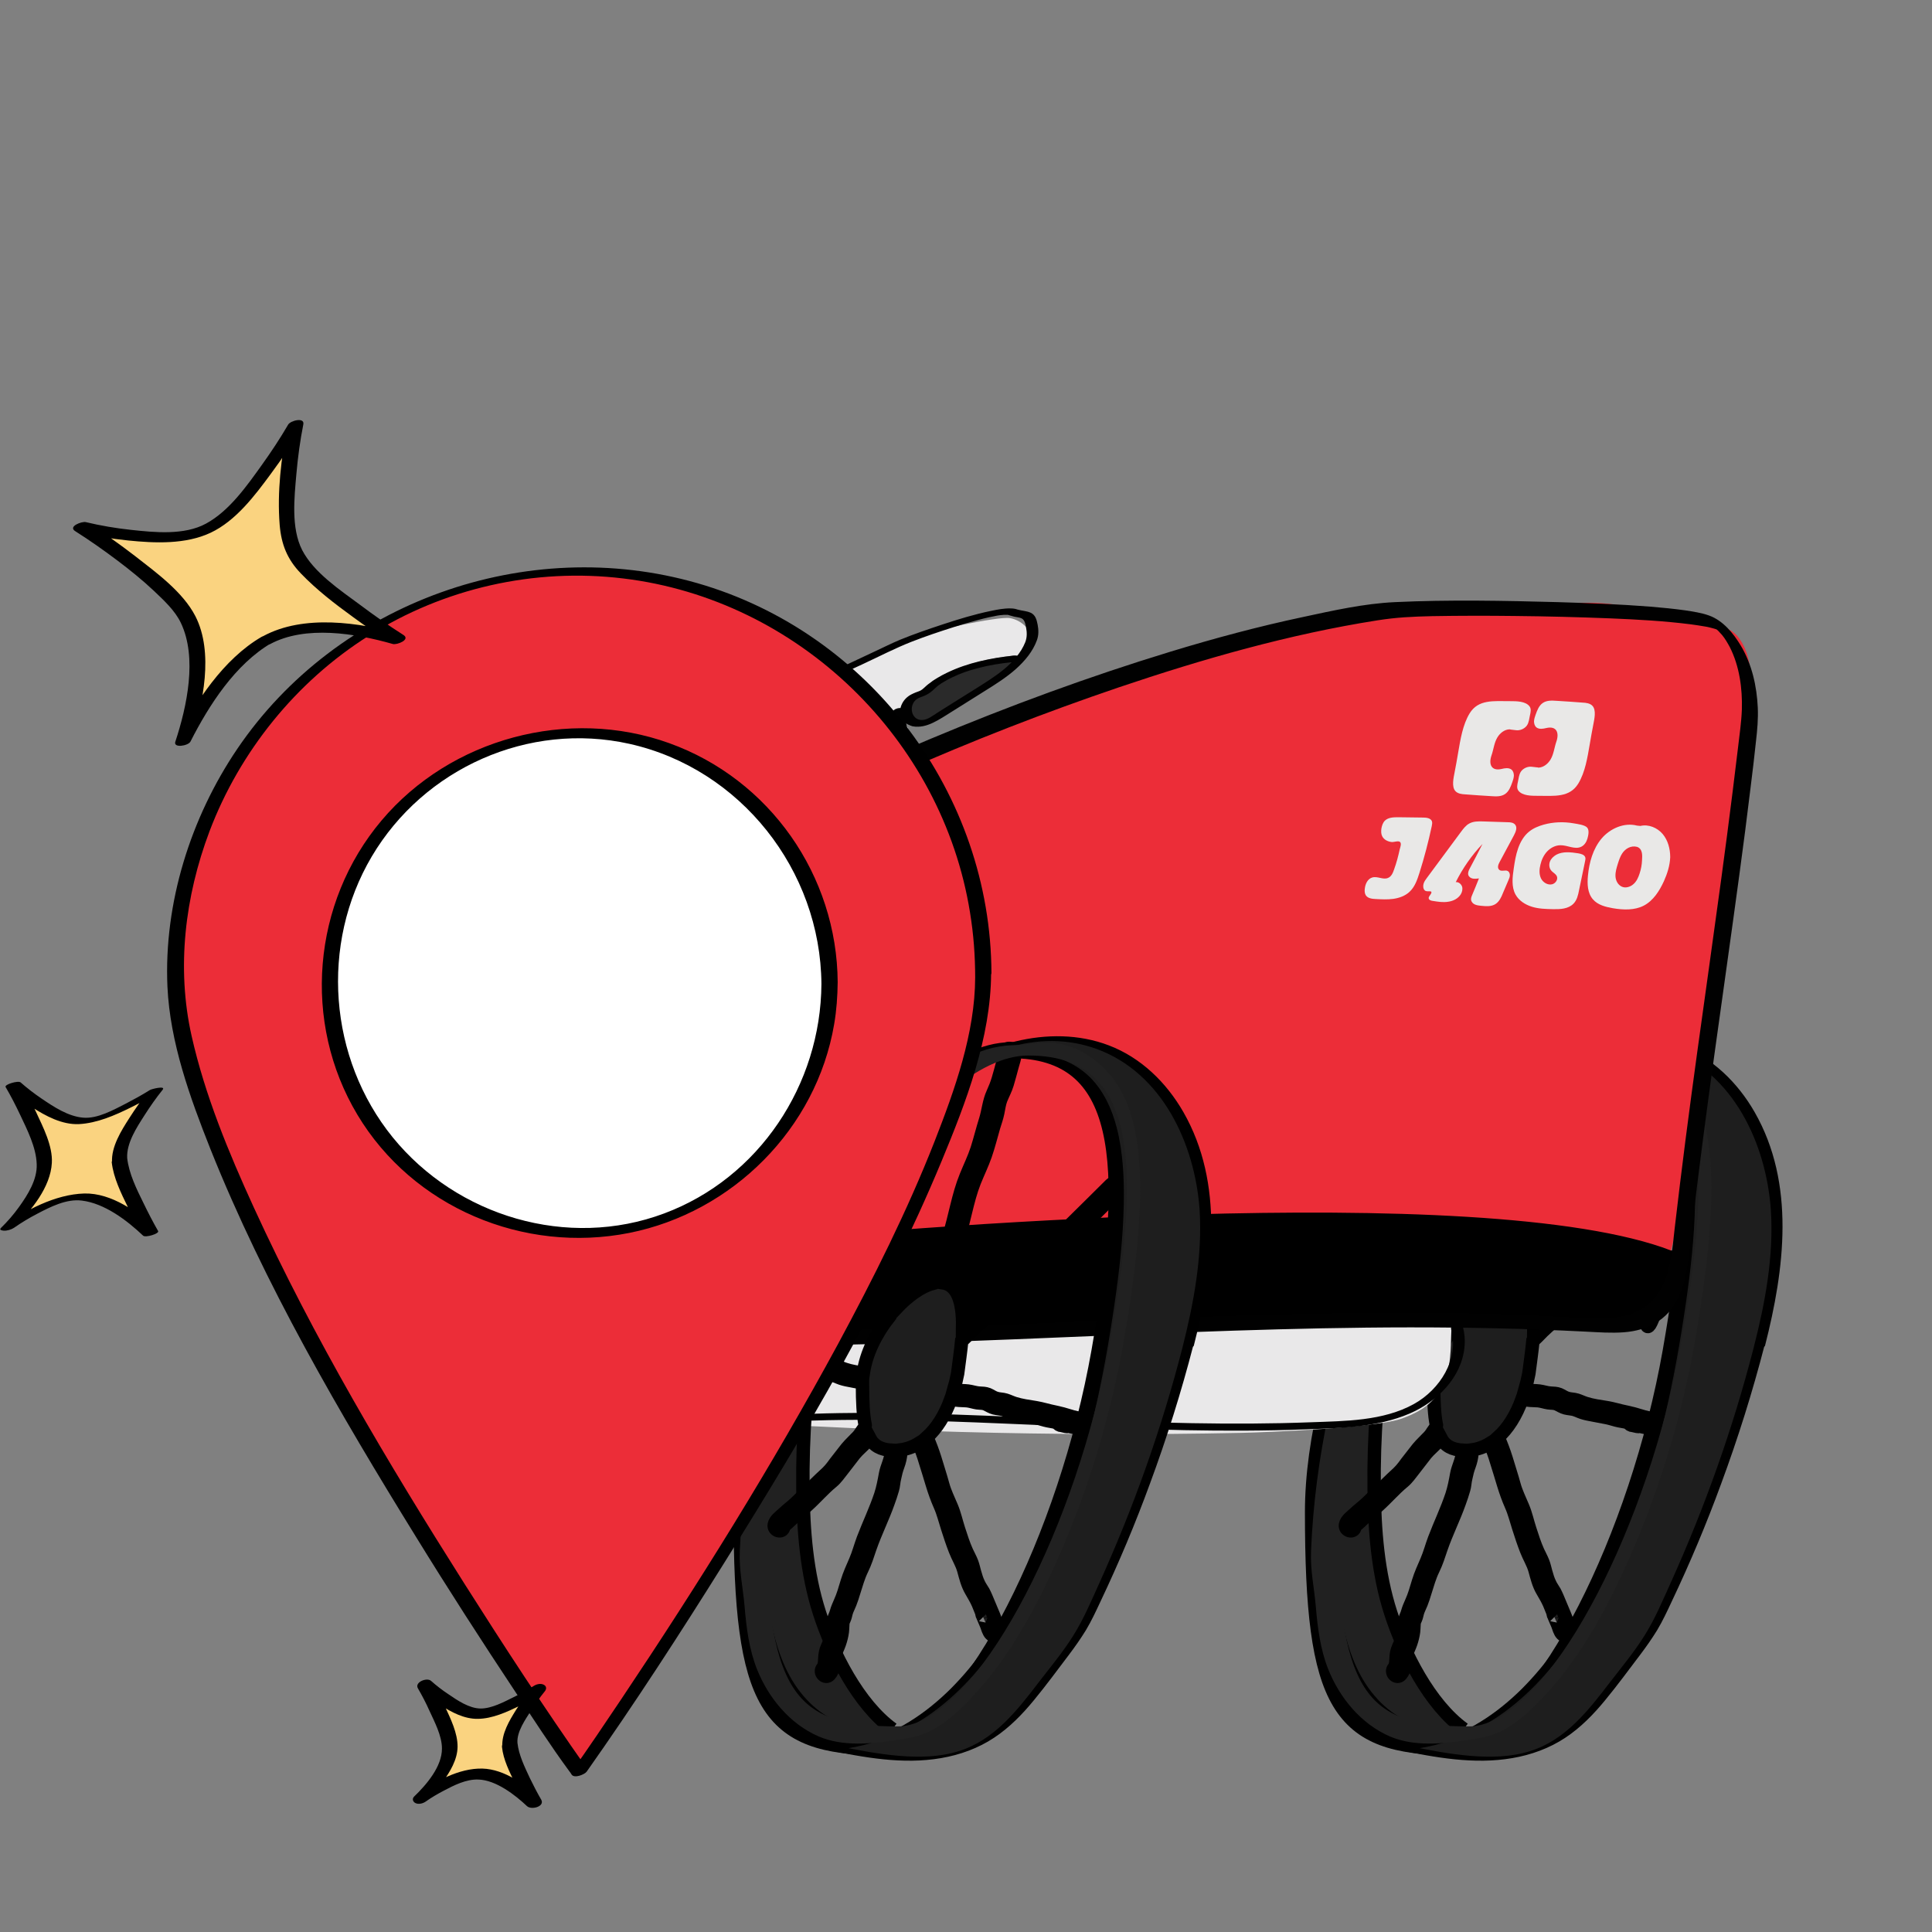 <?xml version="1.0" encoding="utf-8"?>
<!-- Generator: Adobe Illustrator 26.0.2, SVG Export Plug-In . SVG Version: 6.00 Build 0)  -->
<svg version="1.1" xmlns="http://www.w3.org/2000/svg" xmlns:xlink="http://www.w3.org/1999/xlink" x="0px" y="0px"
	 viewBox="0 0 120 120" style="enable-background:new 0 0 120 120;" xml:space="preserve">
<rect x="0" y="0" width="120" height="120" fill="#808080" stroke="none"/>
<style type="text/css">
	.st0{fill:#CBCBCA;stroke:#30302F;stroke-width:0;stroke-miterlimit:10;}
	.st1{fill:#EC2D38;}
	.st2{fill:#30302F;}
	.st3{fill:#30302F;stroke:#30302F;stroke-width:0;stroke-miterlimit:10;}
	.st4{fill:#30302F;stroke:#30302F;stroke-width:0.341;stroke-miterlimit:10;}
	.st5{fill:#FFFFFF;stroke:#30302F;stroke-width:0;stroke-miterlimit:10;}
	.st6{fill:#EE2938;}
	.st7{fill:#FFFFFF;}
	.st8{fill:#F9CE57;}
	.st9{fill:#A770B0;}
	.st10{fill:#EBCFE4;}
	.st11{fill:#30302F;stroke:#30302F;stroke-width:0.281;stroke-miterlimit:10;}
	.st12{fill:#E9E8E9;}
	.st13{fill:#212121;stroke:#000000;stroke-width:1.208;stroke-miterlimit:10;}
	.st14{fill:#1E1E1E;stroke:#000000;stroke-width:1.208;stroke-miterlimit:10;}
	.st15{fill:none;stroke:#000000;stroke-width:1.447;stroke-miterlimit:10;}
	.st16{fill:#1E1E1E;}
	.st17{fill:#212121;}
	.st18{fill:#2A2A2A;}
	.st19{fill:#212121;stroke:#000000;stroke-width:1.691;stroke-miterlimit:10;}
	.st20{fill:#1E1E1E;stroke:#000000;stroke-width:1.691;stroke-miterlimit:10;}
	.st21{fill:none;stroke:#000000;stroke-width:2.024;stroke-miterlimit:10;}
	.st22{fill:#4F4F4F;}
	.st23{stroke:#000000;stroke-width:1.691;stroke-miterlimit:10;}
	.st24{fill:none;stroke:#010101;stroke-width:1.381;stroke-miterlimit:10;}
	.st25{fill:#010101;}
	.st26{fill:none;}
	.st27{fill:#E9E8E7;}
	.st28{fill:#FAD380;}
	.st29{fill:#D86A5A;}
	.st30{fill:#E99C35;}
	.st31{fill:#92D6E2;}
	.st32{fill:#845522;}
	.st33{fill:#ACB867;}
	.st34{fill:#303030;}
	.st35{fill:#C2C1C0;}
	.st36{fill:#E23B28;}
	.st37{fill:#444545;}
	.st38{fill:#F1BE26;}
	.st39{fill:#A3A3A3;}
	.st40{fill:#EF4242;}
	.st41{fill:#333333;}
	.st42{fill:#F9AA7F;}
	.st43{fill:#30302F;stroke:#30302F;stroke-width:0.12;stroke-miterlimit:10;}
	.st44{fill:#F49C77;}
	.st45{fill:#AB552F;}
	.st46{fill:#30302F;stroke:#30302F;stroke-width:0.128;stroke-miterlimit:10;}
	.st47{fill:#EF3A37;}
	.st48{fill:#FFEEA6;}
	.st49{fill:#FADC4B;}
	.st50{fill:#C0DBDB;}
	.st51{clip-path:url(#SVGID_00000088110245850087795660000004254582297107194514_);}
	.st52{fill:#212121;stroke:#000000;stroke-width:1.019;stroke-miterlimit:10;}
	.st53{fill:#1E1E1E;stroke:#000000;stroke-width:1.019;stroke-miterlimit:10;}
	.st54{fill:none;stroke:#000000;stroke-width:1.22;stroke-miterlimit:10;}
	.st55{fill:#212121;stroke:#000000;stroke-width:1.426;stroke-miterlimit:10;}
	.st56{fill:#1E1E1E;stroke:#000000;stroke-width:1.426;stroke-miterlimit:10;}
	.st57{fill:none;stroke:#000000;stroke-width:1.707;stroke-miterlimit:10;}
	.st58{stroke:#000000;stroke-width:1.426;stroke-miterlimit:10;}
	.st59{fill:none;stroke:#010101;stroke-width:1.165;stroke-miterlimit:10;}
	.st60{clip-path:url(#SVGID_00000183954030003738111130000006607488811268947077_);}
	.st61{fill:#212121;stroke:#000000;stroke-width:1.715;stroke-miterlimit:10;}
	.st62{fill:#1E1E1E;stroke:#000000;stroke-width:1.715;stroke-miterlimit:10;}
	.st63{fill:none;stroke:#000000;stroke-width:2.054;stroke-miterlimit:10;}
	.st64{fill:#212121;stroke:#000000;stroke-width:2.4;stroke-miterlimit:10;}
	.st65{fill:#1E1E1E;stroke:#000000;stroke-width:2.4;stroke-miterlimit:10;}
	.st66{fill:none;stroke:#000000;stroke-width:2.874;stroke-miterlimit:10;}
	.st67{stroke:#000000;stroke-width:2.4;stroke-miterlimit:10;}
	.st68{fill:none;stroke:#010101;stroke-width:1.96;stroke-miterlimit:10;}
	.st69{clip-path:url(#SVGID_00000011739229661106852210000010090862848625571975_);}
	.st70{fill:#212121;stroke:#000000;stroke-width:0.533;stroke-miterlimit:10;}
	.st71{fill:#1E1E1E;stroke:#000000;stroke-width:0.533;stroke-miterlimit:10;}
	.st72{fill:none;stroke:#000000;stroke-width:0.638;stroke-miterlimit:10;}
	.st73{fill:#212121;stroke:#000000;stroke-width:0.745;stroke-miterlimit:10;}
	.st74{fill:#1E1E1E;stroke:#000000;stroke-width:0.745;stroke-miterlimit:10;}
	.st75{fill:none;stroke:#000000;stroke-width:0.892;stroke-miterlimit:10;}
	.st76{stroke:#000000;stroke-width:0.745;stroke-miterlimit:10;}
	.st77{fill:none;stroke:#010101;stroke-width:0.609;stroke-miterlimit:10;}
	.st78{fill:#30302F;stroke:#30302F;stroke-width:0.068;stroke-miterlimit:10;}
	.st79{fill:#30302F;stroke:#30302F;stroke-width:0.189;stroke-miterlimit:10;}
	.st80{clip-path:url(#SVGID_00000163768683265409052720000015955408445727616421_);}
	.st81{fill:#212121;stroke:#000000;stroke-width:0.595;stroke-miterlimit:10;}
	.st82{fill:#1E1E1E;stroke:#000000;stroke-width:0.595;stroke-miterlimit:10;}
	.st83{fill:none;stroke:#000000;stroke-width:0.712;stroke-miterlimit:10;}
	.st84{fill:#212121;stroke:#000000;stroke-width:0.833;stroke-miterlimit:10;}
	.st85{fill:#1E1E1E;stroke:#000000;stroke-width:0.833;stroke-miterlimit:10;}
	.st86{fill:none;stroke:#000000;stroke-width:0.997;stroke-miterlimit:10;}
	.st87{stroke:#000000;stroke-width:0.833;stroke-miterlimit:10;}
	.st88{fill:none;stroke:#010101;stroke-width:0.68;stroke-miterlimit:10;}
</style>
<g id="Layer_1">
</g>
<g id="Layer_2">
	<g>
		<g>
			<defs>
				<polyline id="SVGID_00000162343064330887514570000007201026057427905159_" points="42.62,36.21 35.99,110.03 120,110.03 
					120,36.21 62.88,36.21 				"/>
			</defs>
			<clipPath id="SVGID_00000021819608285366744460000004572761998609565831_">
				<use xlink:href="#SVGID_00000162343064330887514570000007201026057427905159_"  style="overflow:visible;"/>
			</clipPath>
			
				<g id="cart_00000026163883865733837760000013773943928839574701_" style="clip-path:url(#SVGID_00000021819608285366744460000004572761998609565831_);">
				<g>
					<g>
						<path d="M39.23,84.9c-0.01-1.27-0.02-2.55-0.03-3.82c-0.17,0.09-0.33,0.18-0.5,0.27c2.08,0.14,4.17,0.29,6.25,0.43
							c0.16,0.01,0.39-0.05,0.47-0.21c0.08-0.15-0.07-0.25-0.21-0.26c-2.08-0.14-4.17-0.29-6.25-0.43c-0.14-0.01-0.5,0.07-0.5,0.27
							c0.01,1.27,0.02,2.55,0.03,3.82c0,0.17,0.18,0.21,0.32,0.2C38.95,85.16,39.23,85.07,39.23,84.9L39.23,84.9z"/>
					</g>
					<g>
						
							<rect x="39.72" y="79.98" transform="matrix(0.994 -0.109 0.109 0.994 -8.528 5.316)" class="st12" width="9.6" height="1.87"/>
						<g>
							<path d="M49.45,81.18c-1.08,0.12-2.16,0.24-3.24,0.35c-1.71,0.19-3.42,0.37-5.12,0.56c-0.4,0.04-0.79,0.09-1.19,0.13
								c0.09,0.02,0.19,0.04,0.28,0.05c-0.07-0.62-0.14-1.24-0.2-1.86c-0.13,0.08-0.26,0.16-0.39,0.23
								c1.08-0.12,2.16-0.24,3.24-0.35c1.71-0.19,3.42-0.37,5.12-0.56c0.4-0.04,0.79-0.09,1.19-0.13c-0.09-0.02-0.19-0.04-0.28-0.05
								c0.07,0.62,0.14,1.24,0.2,1.86c0.02,0.16,0.69,0.02,0.67-0.18c-0.07-0.62-0.14-1.24-0.2-1.86c-0.01-0.09-0.23-0.06-0.28-0.05
								c-1.08,0.12-2.16,0.24-3.24,0.35c-1.71,0.19-3.42,0.37-5.12,0.56c-0.4,0.04-0.79,0.09-1.19,0.13
								c-0.09,0.01-0.41,0.09-0.39,0.23c0.07,0.62,0.14,1.24,0.2,1.86c0.01,0.09,0.23,0.06,0.28,0.05c1.08-0.12,2.16-0.24,3.24-0.35
								c1.71-0.19,3.42-0.37,5.12-0.56c0.4-0.04,0.79-0.09,1.19-0.13c0.1-0.01,0.36-0.08,0.39-0.2
								C49.76,81.14,49.52,81.17,49.45,81.18z"/>
						</g>
					</g>
					<g>
						<path class="st81" d="M17,109.29c-1.16-0.33-2.09-1.25-2.67-2.31c-0.58-1.06-0.84-2.26-1.02-3.46
							c-0.95-6.42,0.51-13.17,4.02-18.62c-1.47,4.38-2.2,9-2.15,13.62c0.02,1.87,0.17,3.75,0.74,5.53c0.57,1.78,1.73,4.07,3.24,5.16
							"/>
						<path class="st82" d="M22.23,91.99c0.07-0.07,0.15-0.13,0.21-0.21c0.28-0.31,0.61-0.57,0.91-0.86
							c0.31-0.3,0.65-0.56,0.97-0.84c0.32-0.28,0.58-0.6,0.88-0.89c0.31-0.29,0.62-0.58,0.9-0.89c0.28-0.31,0.6-0.57,0.9-0.85
							c0.35-0.32,0.67-0.66,1.01-0.99c0.37-0.37,0.75-0.74,1.12-1.11c0.2-0.2-0.11-0.51-0.31-0.31c-0.65,0.65-1.31,1.29-1.96,1.94
							c-0.27,0.27-0.58,0.49-0.85,0.76c-0.3,0.3-0.56,0.63-0.88,0.91c-0.31,0.28-0.59,0.59-0.88,0.88c-0.31,0.3-0.65,0.55-0.97,0.84
							c-0.18,0.17-0.36,0.34-0.54,0.51c-0.16,0.15-0.33,0.28-0.48,0.43c0.02-1.08-0.22-1.85-0.9-1.94c0.06-0.18,0.12-0.37,0.19-0.55
							c0.16-0.42,0.33-0.84,0.48-1.27c0.29-0.88,0.41-1.8,0.75-2.67c0.15-0.4,0.35-0.78,0.49-1.18c0.15-0.42,0.25-0.85,0.37-1.27
							c0.06-0.21,0.13-0.41,0.18-0.62c0.04-0.2,0.06-0.4,0.14-0.59c0.09-0.23,0.21-0.45,0.28-0.69c0.08-0.26,0.15-0.51,0.21-0.77
							c0.04-0.17,0.14-0.41,0.12-0.6c-0.03-0.28-0.47-0.28-0.44,0c0,0.01,0,0.02,0,0.03c0,0.03-0.01,0.07-0.02,0.1
							c-0.02,0.11-0.05,0.21-0.08,0.32c-0.06,0.24-0.13,0.48-0.2,0.72c-0.06,0.22-0.14,0.41-0.24,0.62
							c-0.17,0.37-0.2,0.79-0.32,1.18c-0.14,0.43-0.24,0.87-0.38,1.3c-0.14,0.42-0.33,0.81-0.49,1.22
							c-0.35,0.86-0.48,1.78-0.76,2.66c-0.15,0.48-0.34,0.93-0.52,1.4c-0.09,0.23-0.17,0.46-0.24,0.7c-0.49,0.13-1.07,0.54-1.6,1.11
							c-0.02-0.04-0.03-0.09-0.05-0.13c-0.04-0.11-0.09-0.23-0.14-0.34c-0.05-0.11-0.13-0.2-0.18-0.3
							c-0.12-0.23-0.22-0.49-0.31-0.74c-0.09-0.24-0.16-0.48-0.3-0.7c-0.14-0.22-0.16-0.46-0.27-0.69c-0.11-0.22-0.28-0.4-0.37-0.62
							c-0.09-0.22-0.16-0.44-0.28-0.65c-0.14-0.22-0.04-0.2-0.22-0.39c-0.2-0.2-0.51,0.11-0.31,0.31c0.17,0.17,0.06,0.14,0.18,0.35
							c0.12,0.2,0.17,0.42,0.26,0.63c0.1,0.21,0.26,0.38,0.36,0.59c0.05,0.12,0.07,0.25,0.11,0.37c0.04,0.12,0.1,0.22,0.16,0.32
							c0.14,0.21,0.2,0.46,0.29,0.69c0.09,0.22,0.19,0.45,0.28,0.67c0.05,0.11,0.12,0.2,0.18,0.3c0.06,0.11,0.1,0.23,0.14,0.35
							c0.05,0.12,0.09,0.25,0.13,0.37c-0.56,0.71-1.01,1.59-1.14,2.48c-0.27-0.04-0.55-0.09-0.81-0.17
							c-0.14-0.04-0.26-0.11-0.4-0.15c-0.14-0.04-0.28-0.04-0.42-0.08c-0.13-0.04-0.24-0.12-0.36-0.17
							c-0.13-0.05-0.24-0.05-0.38-0.06c-0.17,0-0.34-0.07-0.51-0.09c-0.16-0.02-0.33-0.01-0.49-0.04c-0.13-0.02,0.57,0.01,0.44,0.01
							c-0.05,0-0.11,0-0.17,0c-0.02,0-0.04,0-0.06,0c-0.02,0-0.03-0.01-0.04-0.01c0,0,0.01,0.01,0.02,0.02
							c-0.07-0.08-0.18-0.07-0.27-0.03c-0.03,0.01-0.06,0.03-0.09,0.04c-0.24,0.13-0.05,0.48,0.19,0.39
							c0.13,0.05,0.29,0.02,0.43,0.03c0.1,0.01-0.6-0.03-0.49-0.01c0.15,0.02,0.31,0.01,0.46,0.03c0.16,0.02,0.3,0.07,0.46,0.09
							c0.15,0.02,0.26,0,0.4,0.06c0.12,0.06,0.23,0.13,0.36,0.16c0.14,0.03,0.28,0.03,0.42,0.08c0.14,0.05,0.28,0.12,0.43,0.16
							c0.16,0.04,0.33,0.07,0.49,0.1c0.11,0.02,0.23,0.04,0.34,0.07c0,0.02,0,0.04,0,0.07c0,0.78,0.03,1.37,0.12,1.82c0,0,0,0,0,0
							c-0.03,0.1-0.11,0.19-0.17,0.28c-0.07,0.12-0.15,0.21-0.25,0.31c-0.19,0.18-0.36,0.37-0.52,0.58
							c-0.16,0.22-0.34,0.43-0.5,0.65c-0.16,0.22-0.34,0.37-0.54,0.55c-0.37,0.35-0.73,0.71-1.1,1.06
							c-0.18,0.17-0.38,0.32-0.56,0.49c-0.14,0.14-0.36,0.28-0.4,0.49c-0.05,0.28,0.37,0.39,0.42,0.12
							c0.01-0.07,0.12-0.14,0.17-0.19c0.1-0.09,0.19-0.19,0.29-0.27c0.19-0.16,0.37-0.33,0.56-0.49c0.38-0.34,0.72-0.73,1.11-1.06
							c0.19-0.16,0.32-0.35,0.47-0.54c0.18-0.23,0.35-0.47,0.54-0.69c0.16-0.2,0.37-0.36,0.54-0.55c0.05-0.06,0.08-0.12,0.12-0.18
							c0.2,0.37,0.51,0.54,0.99,0.56c-0.02,0.03-0.03,0.06-0.03,0.11c-0.01,0.33-0.19,0.63-0.25,0.95
							c-0.06,0.32-0.11,0.62-0.22,0.93c-0.22,0.66-0.52,1.29-0.77,1.94c-0.12,0.32-0.21,0.66-0.34,0.97
							c-0.13,0.31-0.27,0.61-0.37,0.94c-0.09,0.31-0.18,0.63-0.31,0.92c-0.06,0.14-0.12,0.28-0.16,0.43
							c-0.04,0.14-0.12,0.27-0.14,0.42c-0.01,0.1,0,0.2-0.01,0.3c-0.01,0.1-0.03,0.2-0.06,0.29c-0.04,0.18-0.11,0.36-0.19,0.53
							c-0.08,0.17-0.11,0.34-0.12,0.52c-0.01,0.12-0.01,0.31-0.09,0.41c-0.19,0.21,0.12,0.52,0.31,0.31c0.2-0.22,0.2-0.51,0.23-0.79
							c0.02-0.17,0.09-0.31,0.16-0.47c0.07-0.17,0.12-0.35,0.16-0.53c0.03-0.17,0.03-0.32,0.04-0.49c0.01-0.07,0.04-0.13,0.07-0.19
							c0.04-0.1,0.06-0.2,0.09-0.29c0.04-0.14,0.11-0.27,0.17-0.4c0.07-0.17,0.12-0.34,0.17-0.51c0.11-0.34,0.2-0.68,0.36-1
							c0.15-0.3,0.25-0.62,0.36-0.94c0.23-0.69,0.57-1.34,0.81-2.03c0.07-0.19,0.13-0.39,0.19-0.59c0.02-0.08,0.04-0.17,0.05-0.25
							c0.01-0.1,0.03-0.19,0.05-0.29c0.04-0.18,0.08-0.34,0.14-0.52c0.07-0.19,0.12-0.38,0.13-0.58c0-0.05-0.01-0.08-0.03-0.12
							c0.28-0.03,0.56-0.13,0.82-0.29c0.11,0.26,0.21,0.53,0.3,0.8c0.1,0.33,0.21,0.67,0.31,1c0.1,0.33,0.21,0.64,0.35,0.95
							c0.14,0.32,0.22,0.65,0.33,0.99c0.11,0.33,0.22,0.67,0.34,1c0.12,0.3,0.3,0.58,0.38,0.89c0.09,0.32,0.17,0.64,0.33,0.93
							c0.11,0.19,0.21,0.36,0.3,0.56c0.06,0.14,0.12,0.28,0.17,0.42c0,0.05,0.01,0.11,0.06,0.16c-0.06-0.07,0,0.04,0.02,0.07
							c0.04,0.1,0.08,0.19,0.12,0.29c0.05,0.13,0.09,0.31,0.19,0.42c0.14,0.15,0.45,0,0.37-0.21c-0.01-0.03-0.02-0.05-0.03-0.08
							c0,0,0-0.02-0.02-0.04c-0.14-0.35-0.27-0.69-0.42-1.04c-0.07-0.17-0.14-0.35-0.23-0.52c-0.07-0.12-0.15-0.24-0.22-0.37
							c-0.08-0.16-0.13-0.33-0.18-0.51c-0.04-0.15-0.07-0.3-0.13-0.44c-0.07-0.16-0.15-0.31-0.23-0.47
							c-0.15-0.32-0.25-0.66-0.36-0.99c-0.11-0.33-0.18-0.67-0.31-0.99c-0.13-0.33-0.29-0.64-0.38-0.98
							c-0.11-0.39-0.23-0.78-0.35-1.17c-0.1-0.32-0.22-0.64-0.36-0.95c0.43-0.38,0.8-0.94,1.07-1.7c0.08,0.02,0.16,0.04,0.24,0.05
							c0.15,0.02,0.31,0.01,0.46,0.03c0.16,0.02,0.3,0.07,0.46,0.09c0.15,0.02,0.26,0,0.4,0.06c0.12,0.06,0.23,0.13,0.36,0.16
							c0.14,0.03,0.28,0.03,0.42,0.08c0.14,0.05,0.28,0.12,0.43,0.16c0.16,0.04,0.33,0.07,0.49,0.1c0.15,0.03,0.3,0.06,0.45,0.09
							c0.16,0.03,0.31,0.08,0.47,0.13c0.16,0.04,0.33,0.06,0.49,0.1c0.02,0,0.03,0.01,0.05,0.01c0.04,0.07,0.12,0.12,0.2,0.12
							c0.01,0,0.02,0,0.03,0c0.06,0.01,0.12,0.02,0.17,0.04c0.14,0.03-0.2-0.08-0.06-0.04c0.13,0.03,0.27,0.06,0.4,0.09
							c0.08,0.02,0.2,0.06,0.27,0.03c0.18-0.07,0.24-0.37,0-0.42c-0.53-0.11-0.56-0.17-1.09-0.28c-0.3-0.06-0.58-0.15-0.88-0.2
							c-0.31-0.05-0.63-0.1-0.93-0.19c-0.14-0.04-0.26-0.11-0.4-0.15c-0.14-0.04-0.28-0.04-0.42-0.08
							c-0.13-0.04-0.24-0.12-0.36-0.17c-0.13-0.05-0.24-0.05-0.38-0.06c-0.17,0-0.34-0.07-0.51-0.09c-0.16-0.02-0.33-0.01-0.49-0.04
							c-0.05-0.01-0.09-0.02-0.14-0.03c0.06-0.22,0.12-0.46,0.17-0.71C22.11,92.92,22.18,92.44,22.23,91.99z"/>
						<path class="st83" d="M28.34,92.43c-1.46,8.28-5.62,16.49-9.03,17.48c-0.23,0.07-0.45,0.1-0.66,0.1
							c-5.05,0-6.19-1.87-6.19-10.42c0-6.52,4.02-15.03,8.17-18.69c1.29-1.14,2.6-1.82,3.79-1.82C29.47,79.07,29.82,84,28.34,92.43z
							"/>
						<g>
							<path class="st16" d="M32.28,92.24c-0.05,0.21-0.11,0.41-0.16,0.62c-0.71,2.64-1.6,5.24-2.64,7.78
								c-0.51,1.25-1.07,2.47-1.66,3.69c-0.52,1.07-1.37,2.02-2.09,2.99c-0.76,1.02-1.61,2.01-2.74,2.6
								c-1.98,1.02-4.36,0.59-6.53,0.14c2.37-0.07,4.55-1.46,6.1-3.25c3.32-3.85,4.97-9.28,5.83-14.2
								c1.48-8.43,1.13-13.36-3.92-13.36c-1.2,0-2.5,0.67-3.79,1.82c2.51-2.61,6.83-3.57,9.71-0.94c1.67,1.52,2.5,3.81,2.65,6.06
								C33.16,88.21,32.79,90.25,32.28,92.24z"/>
							<g>
								<path d="M32.02,92.29c-0.91,3.55-2.15,7.03-3.66,10.37c-0.37,0.81-0.72,1.65-1.2,2.41c-0.44,0.7-0.98,1.35-1.48,2.01
									c-0.97,1.26-1.98,2.59-3.56,3.1c-0.86,0.28-1.79,0.29-2.68,0.22c-0.93-0.07-1.86-0.26-2.78-0.45
									c-0.13,0.07-0.25,0.13-0.38,0.2c1.67-0.05,3.27-0.68,4.62-1.65c1.36-0.97,2.44-2.28,3.35-3.67
									c1.88-2.87,3.04-6.17,3.82-9.49c0.38-1.63,0.68-3.28,0.92-4.93c0.22-1.48,0.39-2.98,0.42-4.47c0.02-1.14-0.03-2.3-0.31-3.41
									c-0.21-0.84-0.58-1.65-1.2-2.26c-0.61-0.6-1.42-0.93-2.25-1.05c-0.58-0.09-1.17-0.11-1.75,0c-0.83,0.15-1.6,0.52-2.3,0.98
									c-0.4,0.27-0.79,0.57-1.15,0.89c0.16-0.02,0.31-0.03,0.47-0.05c1.86-1.92,4.72-2.97,7.32-2.01c2.89,1.08,4.33,4.2,4.54,7.11
									C32.92,88.2,32.53,90.28,32.02,92.29c-0.02,0.09,0.48,0.03,0.51-0.09c0.87-3.39,1.36-7.18-0.46-10.36
									c-0.75-1.31-1.89-2.42-3.31-2.97c-1.33-0.51-2.78-0.51-4.15-0.17c-1.57,0.38-3.04,1.22-4.17,2.38
									c-0.08,0.08,0.07,0.08,0.12,0.07c0.11-0.01,0.26-0.04,0.35-0.12c0.66-0.58,1.4-1.13,2.23-1.46c0.58-0.23,1.18-0.27,1.8-0.21
									c0.82,0.08,1.62,0.34,2.26,0.88c1.45,1.21,1.67,3.37,1.7,5.13c0.02,1.36-0.1,2.72-0.27,4.07c-0.2,1.61-0.47,3.22-0.8,4.81
									c-0.67,3.19-1.64,6.36-3.22,9.23c-0.77,1.4-1.69,2.77-2.82,3.91c-1.1,1.11-2.48,2.05-4.02,2.4
									c-0.38,0.09-0.76,0.14-1.14,0.15c-0.12,0-0.24,0.03-0.34,0.09c-0.04,0.02-0.14,0.09-0.04,0.11
									c1.66,0.34,3.38,0.66,5.07,0.38c0.82-0.14,1.63-0.43,2.33-0.88c0.69-0.45,1.27-1.04,1.79-1.67
									c0.54-0.66,1.06-1.35,1.57-2.03c0.26-0.34,0.51-0.69,0.74-1.06c0.24-0.39,0.43-0.81,0.63-1.23
									c0.82-1.73,1.56-3.49,2.23-5.29c0.75-2.02,1.39-4.08,1.93-6.16C32.55,92.1,32.05,92.16,32.02,92.29z"/>
							</g>
						</g>
						<path class="st17" d="M19.41,109.68c-1.17,0.19-2.46,0.32-3.53-0.15c-1.28-0.55-2.23-1.71-2.73-2.99
							c-0.34-0.87-0.46-1.82-0.54-2.75c-0.07-0.84-0.25-1.63-0.21-2.47c0.09-2.08,0.35-4.15,0.79-6.19
							c0.26-1.21,0.58-2.41,0.96-3.58c0.32-1,0.56-2.11,0.98-3.05c1.27-2.82,3.07-5.39,5.3-7.52c1.18-1.13,2.43-2.05,4.09-2.11
							c0.77-0.02,1.45-0.22,2.23-0.04c0.83,0.2,1.54,0.7,2.09,1.34c1.58,1.85,1.75,5.44,0.58,12.02c-0.54,2.99-1.4,5.94-2.58,8.75
							c-1.05,2.48-2.34,5.04-4.25,7c-0.72,0.74-1.58,1.49-2.63,1.67C19.76,109.62,19.58,109.65,19.41,109.68z M25.18,79.31
							c-1.07,0-2.31,0.59-3.6,1.71c-3.9,3.38-8.07,11.47-8.07,18.13c0,8.63,1.33,9.94,5.89,9.94c0.18,0,0.38-0.03,0.58-0.09
							c3.25-0.92,7.37-8.83,8.82-16.92c1.14-6.39,1.01-9.84-0.45-11.54C27.65,79.71,26.61,79.31,25.18,79.31z"/>
					</g>
					<path class="st18" d="M45.81,46.98c-1.32,0.41-2.56,1.05-3.65,1.89c-0.84,0.65-1.6,1.41-2.43,2.08
						c-0.83,0.66-1.78,1.24-2.83,1.42c-0.37,0.06-0.82,0.05-1.04-0.26c-0.2-0.29-0.11-0.68,0.03-1.01c0.56-1.36,1.63-2.45,2.83-3.29
						c1.21-0.84,2.56-1.43,3.9-2.03c0.36-0.16,0.72-0.32,1.08-0.48c0.17-0.08,0.35-0.15,0.52-0.23c0.1-0.04,0.42-0.25,0.52-0.22
						c0.14,0.04,0.04,0.6,0.06,0.75c0.04,0.27,0.14,0.53,0.29,0.76C45.28,46.63,45.53,46.85,45.81,46.98z"/>
					<g>
						<path class="st84" d="M87.9,107.52c-1.62-0.47-2.93-1.75-3.74-3.23c-0.81-1.48-1.18-3.17-1.43-4.84
							c-1.33-8.98,0.71-18.42,5.63-26.06c-2.05,6.13-3.08,12.6-3.01,19.06c0.03,2.61,0.23,5.25,1.03,7.73
							c0.8,2.49,2.42,5.69,4.54,7.22"/>
						<path class="st85" d="M95.21,83.3c0.1-0.1,0.2-0.19,0.3-0.29c0.4-0.43,0.85-0.8,1.28-1.2c0.44-0.41,0.9-0.79,1.36-1.18
							c0.44-0.39,0.81-0.84,1.24-1.24c0.44-0.41,0.86-0.81,1.26-1.25c0.39-0.43,0.83-0.79,1.27-1.18c0.49-0.44,0.94-0.93,1.41-1.39
							c0.52-0.52,1.05-1.04,1.57-1.56c0.28-0.28-0.15-0.71-0.43-0.43c-0.91,0.91-1.83,1.81-2.75,2.72
							c-0.38,0.38-0.81,0.69-1.18,1.07c-0.42,0.42-0.79,0.88-1.23,1.28c-0.44,0.39-0.82,0.83-1.24,1.24
							c-0.43,0.42-0.92,0.78-1.36,1.18c-0.26,0.23-0.5,0.48-0.76,0.71c-0.22,0.2-0.47,0.39-0.68,0.61c0.02-1.51-0.31-2.59-1.25-2.72
							c0.08-0.26,0.17-0.51,0.26-0.76c0.22-0.59,0.47-1.18,0.67-1.78c0.41-1.23,0.58-2.53,1.05-3.73c0.22-0.55,0.48-1.08,0.68-1.65
							c0.2-0.58,0.35-1.18,0.52-1.77c0.09-0.29,0.19-0.57,0.25-0.86c0.06-0.28,0.09-0.56,0.19-0.83c0.13-0.33,0.3-0.63,0.4-0.97
							c0.11-0.36,0.2-0.72,0.3-1.08c0.06-0.24,0.2-0.58,0.17-0.83c-0.04-0.39-0.66-0.39-0.61,0c0,0.01,0,0.03,0,0.04
							c-0.01,0.05-0.02,0.09-0.03,0.14c-0.03,0.15-0.07,0.3-0.11,0.44c-0.09,0.34-0.18,0.67-0.28,1.01c-0.09,0.3-0.2,0.57-0.33,0.86
							c-0.24,0.52-0.28,1.1-0.45,1.65c-0.19,0.6-0.34,1.22-0.53,1.82c-0.19,0.58-0.46,1.13-0.69,1.7c-0.49,1.2-0.67,2.49-1.06,3.72
							c-0.21,0.66-0.48,1.31-0.73,1.96c-0.12,0.32-0.24,0.65-0.33,0.98c-0.68,0.19-1.49,0.76-2.23,1.55
							c-0.02-0.06-0.04-0.12-0.06-0.18c-0.06-0.16-0.12-0.32-0.19-0.48c-0.07-0.15-0.18-0.28-0.25-0.42
							c-0.16-0.33-0.3-0.69-0.43-1.03c-0.13-0.33-0.22-0.68-0.42-0.98c-0.19-0.3-0.22-0.64-0.38-0.96c-0.15-0.3-0.39-0.56-0.52-0.87
							c-0.12-0.31-0.22-0.62-0.4-0.91c-0.19-0.31-0.05-0.28-0.31-0.54c-0.28-0.28-0.72,0.15-0.43,0.43
							c0.24,0.24,0.09,0.19,0.26,0.49c0.16,0.28,0.23,0.59,0.37,0.88c0.14,0.29,0.37,0.54,0.5,0.83c0.07,0.16,0.1,0.34,0.15,0.51
							c0.05,0.16,0.14,0.3,0.23,0.45c0.19,0.3,0.28,0.64,0.41,0.96c0.13,0.31,0.26,0.63,0.4,0.94c0.07,0.15,0.17,0.27,0.25,0.42
							c0.08,0.15,0.14,0.32,0.2,0.48c0.06,0.17,0.12,0.34,0.18,0.52c-0.78,0.99-1.41,2.22-1.59,3.47c-0.38-0.06-0.77-0.12-1.13-0.24
							c-0.19-0.06-0.37-0.15-0.56-0.21c-0.19-0.06-0.4-0.05-0.59-0.11c-0.18-0.05-0.33-0.17-0.5-0.24
							c-0.18-0.07-0.34-0.07-0.53-0.08c-0.24-0.01-0.48-0.1-0.72-0.13c-0.23-0.03-0.46-0.01-0.69-0.05
							c-0.18-0.03,0.79,0.02,0.61,0.01c-0.08,0-0.15,0-0.23,0c-0.03,0-0.06,0-0.09,0c-0.03,0-0.04-0.01-0.05-0.01
							c0,0,0.01,0.01,0.02,0.02c-0.1-0.11-0.25-0.1-0.37-0.05c-0.04,0.02-0.09,0.04-0.13,0.06c-0.34,0.18-0.06,0.67,0.27,0.55
							c0.19,0.06,0.41,0.03,0.61,0.05c0.14,0.01-0.83-0.04-0.68-0.02c0.22,0.03,0.43,0.02,0.65,0.04c0.22,0.02,0.43,0.1,0.64,0.13
							c0.21,0.03,0.36,0,0.56,0.09c0.17,0.08,0.32,0.18,0.51,0.23c0.2,0.05,0.4,0.05,0.59,0.11c0.2,0.07,0.39,0.17,0.6,0.22
							c0.22,0.06,0.46,0.09,0.68,0.14c0.16,0.03,0.32,0.06,0.48,0.09c0,0.03,0,0.06,0,0.09c0,1.09,0.04,1.92,0.17,2.54
							c0,0,0,0,0,0.01c-0.04,0.15-0.16,0.27-0.24,0.4c-0.1,0.17-0.21,0.3-0.35,0.43c-0.26,0.26-0.51,0.51-0.73,0.81
							c-0.23,0.31-0.48,0.6-0.7,0.91c-0.22,0.3-0.48,0.52-0.75,0.77c-0.52,0.49-1.02,1-1.54,1.49c-0.25,0.24-0.53,0.44-0.78,0.68
							c-0.2,0.19-0.5,0.39-0.56,0.68c-0.07,0.39,0.52,0.55,0.59,0.16c0.02-0.1,0.17-0.19,0.24-0.26c0.14-0.13,0.27-0.26,0.41-0.38
							c0.27-0.22,0.52-0.46,0.78-0.69c0.54-0.48,1-1.03,1.56-1.49c0.27-0.22,0.44-0.49,0.66-0.76c0.25-0.32,0.5-0.65,0.75-0.97
							c0.23-0.28,0.52-0.5,0.75-0.77c0.06-0.08,0.12-0.16,0.17-0.25c0.27,0.52,0.71,0.75,1.39,0.79c-0.02,0.04-0.04,0.09-0.04,0.15
							c-0.02,0.46-0.27,0.88-0.35,1.33c-0.08,0.44-0.16,0.87-0.3,1.3c-0.31,0.93-0.73,1.8-1.08,2.72c-0.17,0.45-0.29,0.92-0.48,1.36
							c-0.19,0.44-0.38,0.85-0.52,1.31c-0.13,0.43-0.25,0.87-0.44,1.28c-0.09,0.2-0.17,0.39-0.23,0.6c-0.05,0.2-0.17,0.38-0.2,0.59
							c-0.02,0.14,0,0.28-0.01,0.42c-0.01,0.14-0.05,0.27-0.08,0.41c-0.06,0.26-0.16,0.5-0.27,0.74c-0.11,0.24-0.15,0.48-0.16,0.73
							c-0.01,0.17-0.01,0.43-0.13,0.57c-0.26,0.3,0.17,0.73,0.43,0.43c0.27-0.31,0.28-0.71,0.32-1.1c0.02-0.24,0.13-0.44,0.22-0.66
							c0.1-0.24,0.17-0.49,0.22-0.74c0.05-0.23,0.04-0.45,0.06-0.69c0.01-0.1,0.05-0.18,0.09-0.27c0.06-0.13,0.08-0.27,0.12-0.41
							c0.06-0.2,0.16-0.38,0.23-0.56c0.09-0.23,0.17-0.47,0.24-0.71c0.15-0.47,0.28-0.95,0.5-1.4c0.21-0.43,0.35-0.87,0.5-1.32
							c0.33-0.96,0.79-1.87,1.13-2.83c0.1-0.27,0.19-0.54,0.27-0.82c0.03-0.12,0.06-0.23,0.07-0.35c0.01-0.14,0.04-0.26,0.07-0.4
							c0.05-0.25,0.11-0.48,0.2-0.72c0.1-0.27,0.16-0.53,0.18-0.82c0-0.06-0.01-0.12-0.04-0.16c0.39-0.05,0.78-0.18,1.15-0.41
							c0.16,0.36,0.3,0.74,0.41,1.12c0.15,0.47,0.29,0.94,0.43,1.4c0.14,0.46,0.29,0.89,0.49,1.34c0.2,0.45,0.31,0.92,0.46,1.38
							c0.15,0.47,0.3,0.93,0.48,1.39c0.16,0.42,0.41,0.81,0.53,1.24c0.12,0.44,0.23,0.9,0.47,1.3c0.15,0.26,0.3,0.51,0.42,0.78
							c0.08,0.2,0.16,0.39,0.24,0.59c-0.01,0.08,0.02,0.16,0.09,0.23c-0.09-0.09,0.01,0.05,0.02,0.1c0.06,0.13,0.11,0.27,0.17,0.4
							c0.07,0.18,0.13,0.44,0.27,0.58c0.2,0.21,0.63,0,0.51-0.3c-0.01-0.04-0.03-0.07-0.04-0.11c0.01,0-0.01-0.03-0.02-0.05
							c-0.19-0.49-0.38-0.97-0.59-1.45c-0.1-0.24-0.2-0.49-0.32-0.72c-0.1-0.17-0.22-0.33-0.3-0.51c-0.11-0.22-0.18-0.47-0.25-0.71
							c-0.06-0.21-0.1-0.42-0.18-0.62c-0.09-0.23-0.21-0.44-0.31-0.66c-0.2-0.44-0.35-0.92-0.5-1.38c-0.15-0.46-0.25-0.94-0.44-1.39
							c-0.19-0.46-0.41-0.89-0.54-1.37c-0.15-0.55-0.33-1.09-0.49-1.63c-0.14-0.45-0.31-0.9-0.5-1.33c0.59-0.53,1.11-1.32,1.49-2.38
							c0.11,0.02,0.23,0.05,0.34,0.07c0.22,0.03,0.43,0.02,0.65,0.04c0.22,0.02,0.43,0.1,0.64,0.13c0.21,0.03,0.36,0,0.56,0.09
							c0.17,0.08,0.32,0.18,0.51,0.23c0.2,0.05,0.4,0.05,0.59,0.11c0.2,0.07,0.39,0.17,0.6,0.22c0.22,0.06,0.46,0.09,0.68,0.14
							c0.21,0.04,0.42,0.08,0.63,0.12c0.23,0.04,0.43,0.11,0.66,0.17c0.22,0.06,0.46,0.08,0.68,0.14c0.02,0.01,0.04,0.01,0.06,0.02
							c0.05,0.1,0.17,0.17,0.28,0.17c0.01,0,0.03,0,0.04,0.01c0.08,0.02,0.16,0.03,0.24,0.05c0.2,0.04-0.28-0.11-0.08-0.06
							c0.19,0.04,0.37,0.08,0.56,0.12c0.11,0.02,0.28,0.08,0.38,0.04c0.25-0.1,0.33-0.52,0-0.59c-0.75-0.16-0.78-0.24-1.53-0.4
							c-0.42-0.08-0.81-0.21-1.23-0.28c-0.43-0.07-0.89-0.13-1.3-0.26c-0.19-0.06-0.37-0.15-0.56-0.21
							c-0.19-0.06-0.4-0.05-0.59-0.11c-0.18-0.05-0.33-0.17-0.5-0.24c-0.18-0.07-0.34-0.07-0.53-0.08c-0.24-0.01-0.48-0.1-0.72-0.13
							c-0.23-0.03-0.46-0.01-0.69-0.05c-0.07-0.01-0.13-0.03-0.19-0.04c0.09-0.31,0.17-0.64,0.24-1
							C95.05,84.61,95.15,83.93,95.21,83.3z"/>
						<path class="st86" d="M103.77,83.92c-2.04,11.58-7.86,23.08-12.63,24.46c-0.32,0.09-0.63,0.14-0.93,0.14
							c-7.07,0-8.66-2.61-8.66-14.59c0-9.13,5.63-21.03,11.43-26.16c1.81-1.6,3.63-2.54,5.31-2.54
							C105.35,65.23,105.84,72.13,103.77,83.92z"/>
						<g>
							<path class="st16" d="M109.27,83.66c-0.07,0.29-0.15,0.58-0.23,0.86c-1,3.7-2.23,7.34-3.69,10.88
								c-0.72,1.74-1.49,3.46-2.32,5.16c-0.73,1.5-1.92,2.83-2.92,4.18c-1.06,1.43-2.26,2.82-3.84,3.63
								c-2.76,1.43-6.1,0.83-9.14,0.2c3.32-0.09,6.37-2.04,8.54-4.55c4.65-5.39,6.95-12.99,8.16-19.87
								c2.07-11.79,1.58-18.7-5.49-18.7c-1.68,0-3.5,0.94-5.31,2.54c3.51-3.65,9.55-4.99,13.59-1.32c2.34,2.13,3.5,5.33,3.7,8.49
								C110.52,78.02,109.99,80.87,109.27,83.66z"/>
							<g>
								<path d="M108.92,83.72c-1.28,4.99-3.02,9.87-5.14,14.57c-0.51,1.12-0.99,2.28-1.65,3.32c-0.64,1.02-1.41,1.94-2.14,2.89
									c-1.34,1.75-2.77,3.59-4.97,4.27c-1.18,0.37-2.46,0.39-3.68,0.29c-1.31-0.11-2.61-0.36-3.9-0.63
									c-0.18,0.09-0.36,0.18-0.54,0.27c2.37-0.07,4.64-0.98,6.54-2.36c1.88-1.37,3.38-3.2,4.65-5.14c1.3-2,2.35-4.15,3.22-6.37
									c0.87-2.24,1.55-4.54,2.1-6.87c0.54-2.29,0.95-4.61,1.29-6.93c0.3-2.06,0.54-4.15,0.58-6.23c0.03-1.58-0.04-3.19-0.43-4.73
									c-0.3-1.17-0.81-2.3-1.67-3.16c-0.85-0.84-1.97-1.3-3.14-1.48c-0.81-0.12-1.66-0.15-2.47,0c-1.17,0.21-2.27,0.73-3.25,1.39
									c-0.56,0.37-1.08,0.78-1.58,1.23c0.22-0.02,0.43-0.05,0.65-0.07c2.59-2.67,6.57-4.15,10.2-2.83c4.08,1.49,6.11,5.9,6.4,9.99
									C110.18,78.02,109.64,80.92,108.92,83.72c-0.03,0.12,0.67,0.03,0.71-0.14c1.21-4.74,1.9-10.06-0.65-14.51
									c-1.05-1.83-2.63-3.38-4.63-4.14c-1.86-0.71-3.9-0.71-5.82-0.24c-2.2,0.54-4.25,1.71-5.83,3.33c-0.11,0.11,0.1,0.1,0.16,0.1
									c0.15-0.01,0.36-0.06,0.48-0.17c0.93-0.82,1.96-1.58,3.12-2.04c0.8-0.31,1.61-0.38,2.46-0.3c1.16,0.11,2.3,0.46,3.2,1.22
									c2.03,1.68,2.36,4.69,2.4,7.14c0.03,1.89-0.13,3.79-0.37,5.67c-0.28,2.26-0.65,4.51-1.11,6.74c-0.93,4.5-2.3,8.97-4.52,13
									c-1.09,1.98-2.39,3.91-3.99,5.51c-1.54,1.53-3.45,2.83-5.59,3.32c-0.52,0.12-1.06,0.19-1.59,0.2
									c-0.16,0.01-0.33,0.04-0.48,0.12c-0.06,0.03-0.2,0.12-0.06,0.15c2.33,0.48,4.74,0.93,7.12,0.52c1.17-0.2,2.31-0.61,3.3-1.27
									c0.95-0.63,1.75-1.45,2.47-2.33c0.76-0.92,1.47-1.89,2.19-2.84c0.37-0.49,0.72-0.99,1.04-1.51c0.34-0.57,0.62-1.17,0.9-1.77
									c1.14-2.4,2.17-4.85,3.08-7.34c1.04-2.81,1.94-5.68,2.69-8.58C109.66,83.47,108.96,83.55,108.92,83.72z"/>
							</g>
						</g>
						<path class="st17" d="M91.27,108.06c-1.64,0.26-3.44,0.44-4.95-0.21c-1.79-0.78-3.12-2.4-3.83-4.19
							c-0.48-1.22-0.65-2.55-0.76-3.85c-0.1-1.18-0.35-2.28-0.3-3.46c0.12-2.91,0.5-5.81,1.11-8.66c0.36-1.69,0.81-3.37,1.34-5.02
							c0.45-1.39,0.78-2.95,1.37-4.27c1.77-3.94,4.3-7.55,7.42-10.53c1.65-1.58,3.4-2.88,5.72-2.95c1.08-0.03,2.03-0.31,3.11-0.05
							c1.16,0.28,2.15,0.98,2.92,1.88c2.21,2.59,2.45,7.62,0.81,16.81c-0.75,4.19-1.96,8.31-3.61,12.24
							c-1.46,3.47-3.28,7.05-5.94,9.8c-1,1.03-2.21,2.09-3.68,2.33C91.76,107.98,91.51,108.02,91.27,108.06z M99.34,65.56
							c-1.49,0-3.23,0.83-5.03,2.39C88.85,72.68,83.02,84,83.02,93.32c0,12.08,1.86,13.91,8.25,13.91c0.26,0,0.53-0.04,0.81-0.12
							c4.54-1.29,10.31-12.35,12.34-23.68c1.6-8.94,1.41-13.77-0.62-16.15C102.81,66.12,101.35,65.56,99.34,65.56z"/>
					</g>
					<g>
						<path class="st85" d="M36.16,55.98c-4.87,1.6-9.21,4.79-12.18,8.97c-0.21,0.3-0.43,0.62-0.51,0.98
							c-0.08,0.36,0,0.78,0.28,1.02c0.33,0.27,0.8,0.22,1.22,0.16c0.62-0.09,1.23-0.18,1.85-0.28c1.08-0.17,2.15-0.37,3.23-0.56
							c1.04-0.18,2.08-0.37,3.12-0.55c0.54-0.1,1.09-0.2,1.56-0.47c0.68-0.4,1.12-1.16,1.14-1.94c0.02-0.78-0.4-1.56-1.06-1.99
							c-0.19-0.12-0.4-0.22-0.51-0.42c-0.12-0.21-0.08-0.47,0.04-0.68c0.11-0.21,0.29-0.37,0.46-0.54c0.71-0.69,1.36-1.45,1.93-2.27
							c0.2-0.28,0.7-0.79,0.62-1.15C37.23,55.72,36.53,55.86,36.16,55.98z"/>
						<path class="st22" d="M36.91,55.99c-0.37-0.52-0.54-0.85-1.2-0.86c-0.87-0.01-1.8,0.24-2.57,0.64
							c-2.96,1.53-5.29,3.14-8.12,5.06c-0.7,0.47-2.4,1.56-2.81,2.29c-0.41,0.74-0.55,1.67-0.16,2.42c0.2,0.39,1.13,0.93,1.51,1.14
							C23.81,66.14,26.88,59.33,36.91,55.99z"/>
					</g>
					<g>
						<path class="st12" d="M56.86,43.26c0.08-0.1,0.18-0.19,0.3-0.25c0.19-0.21,0.42-0.41,0.67-0.6c0.1-0.13,0.24-0.23,0.42-0.28
							c1.27-0.77,3.03-1.23,4.56-1.39c0.03-0.01,0.06-0.01,0.09-0.02c0.09-0.01,0.17-0.02,0.25-0.01c0.16-0.01,0.31-0.02,0.46-0.02
							c0.21-0.24,0.39-0.5,0.43-0.81c0.1-0.73-0.59-1.37-1.32-1.49c-0.73-0.12-5.14,0.85-5.82,1.11c-1.47,0.56-2.91,1.17-4.33,1.85
							c-0.58,0.28-1.29,0.52-1.8,0.91c-0.63,0.48-1.44,0.74-2.17,1.07c-0.56,0.25-1.12,0.5-1.68,0.74
							c-0.32,0.14-0.62,0.34-0.95,0.47c-0.26,0.1-0.53,0.17-0.78,0.27c-0.5,0.2-0.53,0.79-0.35,1.25c0.13,0.33,0.38,0.59,0.69,0.75
							c0.14,0.07,0.28,0.19,0.43,0.21c0.19,0.02,0.38-0.09,0.55-0.17c0.28-0.12,0.57-0.2,0.86-0.29c0.63-0.2,1.26-0.41,1.88-0.66
							c0.57-0.23,1.13-0.51,1.72-0.7c0.17-0.06,2.02-0.64,2.03-0.62c0.18,1.08,0.3,2.72,0.48,3.79l2.47-0.85l0.26-2.23
							c0.06-0.02,0.13-0.05,0.19-0.07C55.71,44.73,55.87,43.39,56.86,43.26z"/>
						<path class="st18" d="M63.44,40.91c-1.8,0-3.66,0.52-5.19,1.5c-0.56,0.36-1.15,0.67-1.65,1.11c-0.23,0.21-0.52,0.48-0.5,0.82
							c0.03,0.41,0.35,0.82,0.79,0.79c0.32-0.02,0.67-0.33,0.98-0.44c0.93-0.33,1.77-0.85,2.51-1.5c0.36-0.32,0.74-0.45,1.15-0.67
							c0.53-0.29,1.01-0.75,1.45-1.16C63.07,41.28,63.36,40.91,63.44,40.91z"/>
					</g>
					<path class="st12" d="M87.82,81.46c-10.1,0.21-25.33,0.66-35.42,0.87c-2.12,0.04-4.26,0.09-6.36,0.46
						c-1.84,0.33-3.49,1.37-5.37,1.19c-0.79-0.08-1.55-0.32-2.33-0.46c-0.2-0.04-0.4-0.07-0.6-0.08l-3.66-5.37
						c0.36-1.92-0.68-3.34-1.15-5.11c-0.49-1.89-1.1-5.21-1.33-7.14c-0.01-0.1-0.03-0.2-0.05-0.28c-0.97,0.38-1.96,0.72-2.98,0.97
						c-0.2,0.05-0.39,0.05-0.55,0c-0.05,0.08-0.11,0.17-0.16,0.25c-0.3,0.54-0.29,1.2-0.17,1.8c0.1,0.51,0.17,1.02,0.22,1.54
						c0.22,2.18,0.1,4.44,0.15,6.63c0.04,1.78,0.08,3.58-0.25,5.34c-0.33,1.72-1.04,3.94-2.77,4.6c-0.86,0.33-1.19,1.01-1.83,1.59
						c-0.53,0.48-1.21,0.75-1.72,1.26c-1,1-1.79,2.82-0.76,4.07c0.59,0.72,1.61,0.96,2.53,0.84c0.92-0.12,1.77-0.54,2.6-0.95
						c0.82,0,2.34-1.17,3.09-1.55c0.92-0.46,1.91-1.15,2.92-1.32c2.46,0,4.85-1.19,7.27-1.35c1.23-0.08,2.45-0.16,3.68-0.24
						c2.68-0.17,5.31-0.56,7.98-0.42c2.93,0.15,5.87,0.26,8.81,0.34c5.82,0.16,11.64,0.18,17.45,0.06
						c1.65-0.03,8.46-0.32,10.01-0.89c1.55-0.56,2.4-1.3,2.83-2.89c0.33-1.22,0.14-2.17,0.35-3.95
						C90.3,80.81,88.27,81.46,87.82,81.46z M34.34,85.47c-0.7,0.68-1.55,1.43-2.35,1.98c-0.82,0.56-1.7,0.95-2.59,1.4
						c-0.72,0.37-2.66,1.37-3.52,1.1c-2.12-0.66,0.92-3.51,1.73-4.3l3.24-4.19c0.89,1.26,2.55,2.77,3.76,3.73
						C34.52,85.28,34.43,85.38,34.34,85.47z"/>
					<g>
						<path class="st87" d="M45.77,81.62c-0.05,0.55,0.4,1.02,0.95,0.99c7.64-0.36,54.81-2.51,55.55-0.31
							c0.18,0.53,0.73-1.19,1.44-4.21L46.1,77.84L45.77,81.62z"/>
						<path class="st1" d="M100.3,37.55c1.78,0.24,3.45,0.87,5.25,1.21c0.98,0.18,1.81-0.02,2.48,0.9c1.09,1.5,0.65,3.83,0.6,5.56
							c-0.17,6.29-1.15,12.59-2.18,18.79c-0.78,4.71-1.65,9.42-2.75,14.07c-11.59-4.47-48.42-1.32-57.6-0.45l1.21-13.93l2.05-13.77
							c8.25-3.86,16.81-7.12,25.65-9.37c1.45-0.37,2.91-0.72,4.37-1.04c4.74-1.05,9.62-1.91,14.49-2.05c1.62-0.05,3.24,0,4.86-0.03
							C99.28,37.44,99.8,37.48,100.3,37.55z"/>
						<path class="st1" d="M103.71,78.07c0,0.01,0,0.01,0,0.02l0.06,0C103.75,78.09,103.73,78.08,103.71,78.07z"/>
						<path class="st87" d="M46.11,77.63l-0.02,0.22l57.61,0.25c0-0.01,0-0.01,0-0.02C92.12,73.6,55.29,76.75,46.11,77.63z"/>
					</g>
					<g>
						<g>
							<path class="st88" d="M35.62,63.73c-0.1,0.91-0.77,1.62-1.59,1.98c-0.87,0.38-1.83,0.08-2.74,0.16
								c-0.97,0.08-1.85,0.56-2.76,0.87c-0.99,0.33-2.1,0.52-3.14,0.47c-0.95-0.04-1.92-0.36-2.61-1.03
								c-0.69-0.67-1.04-1.71-0.74-2.62c0.28-0.86,1.05-1.46,1.82-1.94c1.34-0.84,2.78-1.5,4.12-2.34c1.17-0.73,2.26-1.59,3.43-2.33
								c1.17-0.74,2.43-1.37,3.8-1.58c0.51-0.08,1.04-0.09,1.51,0.13c0.46,0.22,0.81,0.73,0.71,1.23c-0.11,0.54-0.66,0.85-1.13,1.16
								c-0.9,0.6-1.58,1.42-2.06,2.39c-0.27,0.54-0.06,1.46,0.43,1.11c0.14-0.1,1.51,0.44,0.96,2.38"/>
							<g>
								<path class="st25" d="M50.15,50.79c-0.03,0.12-0.03,0.04,0.01,0.02c0.03-0.01,0.06-0.05,0.09-0.07
									c0.15-0.1,0.12-0.08,0.28-0.17c0.38-0.22,0.78-0.42,1.17-0.62c1.39-0.7,2.81-1.34,4.23-1.97c4.43-1.96,8.95-3.72,13.54-5.28
									c5.24-1.77,10.61-3.31,16.09-4.17c1.21-0.19,2.17-0.23,3.4-0.26c1.71-0.03,3.42-0.03,5.12-0.01c2,0.02,3.99,0.07,5.99,0.15
									c1.65,0.07,3.32,0.16,4.96,0.37c0.29,0.04,0.57,0.08,0.85,0.13c0.06,0.01,0.11,0.02,0.17,0.03
									c0.03,0.01,0.18,0.04,0.13,0.03c0,0,0.19,0.05,0.27,0.07c0.08,0.02,0.16,0.05,0.23,0.08c-0.08-0.03-0.1-0.05-0.02-0.01
									c0.13,0.07-0.11-0.08-0.03-0.02c-0.22-0.15,0.01,0.01,0.09,0.09c0.08,0.08,0.16,0.17,0.24,0.26
									c0.19,0.23,0.34,0.49,0.48,0.75c0.6,1.18,0.79,2.57,0.75,3.89c-0.03,0.79-0.15,1.58-0.24,2.37c-0.11,0.9-0.22,1.8-0.33,2.7
									c-0.9,7.23-2,14.43-2.93,21.65c-0.23,1.82-0.46,3.64-0.67,5.47c-0.15,1.36-0.25,2.85-1.01,4.03
									c-0.82,1.28-2.25,1.6-3.68,1.58c-1.74-0.02-3.49-0.17-5.23-0.23c-7.18-0.24-14.37-0.06-21.55,0.22
									c-7.19,0.27-14.39,0.64-21.58,0.77c-1.77,0.03-3.55,0.05-5.33,0.05c-0.27,0-0.16,0.27-0.05,0.41
									c0.14,0.19,0.44,0.49,0.71,0.49c7.4,0,14.79-0.32,22.18-0.63c7.27-0.3,14.54-0.58,21.82-0.5c1.83,0.02,3.66,0.06,5.49,0.13
									c0.9,0.03,1.8,0.08,2.7,0.12c0.79,0.04,1.59,0.1,2.38,0.04c1.45-0.11,2.7-0.75,3.34-2.09c0.63-1.32,0.71-2.83,0.87-4.26
									c0.85-7.36,1.96-14.69,2.95-22.03c0.25-1.84,0.49-3.68,0.71-5.52c0.12-0.94,0.23-1.89,0.33-2.83
									c0.08-0.69,0.14-1.37,0.11-2.06c-0.06-1.33-0.36-2.69-1.05-3.85c-0.46-0.77-1.11-1.57-1.98-1.88
									c-0.47-0.17-0.98-0.24-1.48-0.32c-0.72-0.1-1.44-0.17-2.16-0.23c-1.91-0.15-3.82-0.22-5.73-0.28
									c-3.37-0.09-6.77-0.16-10.15,0c-1.91,0.09-3.82,0.52-5.68,0.92c-2.78,0.59-5.54,1.33-8.26,2.16
									c-5.05,1.54-10.02,3.37-14.89,5.41c-1.77,0.74-3.53,1.52-5.27,2.34c-0.99,0.46-1.99,0.93-2.93,1.48
									c-0.14,0.08-0.41,0.19-0.46,0.37C49.06,50.45,50.05,51.16,50.15,50.79L50.15,50.79z"/>
							</g>
							<g>
								<path class="st25" d="M49.29,50.47c-0.95,4.15-1.76,8.34-2.39,12.56c-0.61,4.11-1.05,8.25-1.32,12.39
									c-0.16,2.4-0.26,4.81-0.32,7.21c-0.01,0.39,0.73,0.3,0.73-0.05c0.1-4.26,0.35-8.52,0.79-12.76
									c0.42-4.13,1.02-8.25,1.78-12.34c0.44-2.37,0.93-4.72,1.47-7.07c0.04-0.18-0.2-0.26-0.34-0.26
									C49.5,50.18,49.33,50.29,49.29,50.47L49.29,50.47z"/>
							</g>
							<g>
								<path class="st25" d="M26.72,67.31c0.43,2.43,0.91,4.85,1.14,7.31c0.21,2.32,0.14,4.64-0.45,6.9
									c-0.55,2.09-1.51,4.09-3,5.67c-0.77,0.82-1.71,1.43-2.59,2.12c-0.84,0.66-1.61,1.45-1.87,2.52
									c-0.23,0.97,0.04,2.02,0.96,2.52c1.06,0.58,2.33,0.34,3.41-0.06c0.3-0.11,0.59-0.23,0.88-0.36c0.08-0.03,0.3-0.13,0.21-0.24
									c-0.08-0.1-0.38-0.02-0.47,0.02c-0.99,0.43-2.08,0.9-3.15,0.46c-0.97-0.39-1.34-1.41-1.13-2.39
									c0.23-1.07,0.98-1.84,1.83-2.49c0.87-0.67,1.77-1.27,2.54-2.07c1.45-1.52,2.44-3.45,3.01-5.46c0.62-2.16,0.76-4.4,0.61-6.63
									c-0.16-2.42-0.61-4.8-1.04-7.18c-0.05-0.28-0.1-0.56-0.15-0.84C27.4,66.93,26.68,67.1,26.72,67.31L26.72,67.31z"/>
							</g>
							<g>
								<path class="st25" d="M90.13,82.55c0.52,1.87-0.7,3.76-2.3,4.65c-1.92,1.07-4.29,1.06-6.42,1.14
									c-4.92,0.19-9.84,0.02-14.75-0.18c-4.83-0.2-9.67-0.46-14.51-0.39c-4.43,0.07-8.85,0.49-13.19,1.33
									c-4.31,0.84-8.56,2.1-12.58,3.9c-0.49,0.22-0.99,0.45-1.47,0.69c-0.11,0.05-0.28,0.16-0.19,0.3
									c0.08,0.13,0.38,0.06,0.48,0.01c4.04-1.96,8.32-3.35,12.71-4.28c4.43-0.94,8.97-1.41,13.5-1.51
									c4.9-0.1,9.81,0.17,14.71,0.37c4.98,0.21,9.96,0.39,14.94,0.2c2.17-0.08,4.46-0.11,6.49-0.98c1.68-0.72,3.22-2.21,3.41-4.11
									c0.05-0.44,0.01-0.89-0.11-1.32C90.78,82.09,90.06,82.29,90.13,82.55L90.13,82.55z"/>
							</g>
							<g>
								<path class="st25" d="M30.66,81.92c1.13,1.1,2.25,2.19,3.38,3.29c-0.01-0.11-0.02-0.22-0.03-0.34
									c-1.73,2.15-4.07,3.82-6.69,4.71c-0.45,0.15-1.19,0.48-1.64,0.17c-0.49-0.35-0.27-1.11,0.03-1.5
									c0.21-0.28,0.47-0.54,0.71-0.8c0.22-0.25,0.45-0.49,0.68-0.74c0.41-0.44,0.81-0.87,1.22-1.31c1.04-1.14,2.01-2.33,2.93-3.57
									c0.27-0.37-0.4-0.53-0.61-0.24c-0.87,1.19-1.8,2.33-2.8,3.43c-0.42,0.46-0.85,0.92-1.28,1.38
									c-0.24,0.26-0.49,0.53-0.73,0.79c-0.24,0.27-0.51,0.53-0.73,0.82c-0.39,0.52-0.63,1.33-0.22,1.91
									c0.43,0.62,1.28,0.56,1.93,0.4c1.45-0.37,2.84-1.06,4.09-1.86c1.41-0.9,2.68-2.04,3.73-3.35c0.09-0.12,0.07-0.24-0.03-0.34
									c-1.13-1.1-2.25-2.19-3.38-3.29C30.97,81.24,30.35,81.62,30.66,81.92L30.66,81.92z"/>
							</g>
							<g>
								<path class="st25" d="M52.57,44.82c0.21,1.09,0.41,2.18,0.62,3.27c0.05,0.27,0.78,0.09,0.72-0.19
									c-0.21-1.09-0.41-2.18-0.62-3.27C53.24,44.35,52.51,44.53,52.57,44.82L52.57,44.82z"/>
							</g>
							<g>
								<path class="st25" d="M55.43,44.33c0.16,0.9,0.32,1.81,0.47,2.71c0.03,0.17,0.3,0.17,0.42,0.13
									c0.14-0.04,0.33-0.15,0.3-0.33c-0.16-0.9-0.32-1.81-0.47-2.71c-0.03-0.17-0.3-0.17-0.42-0.13
									C55.58,44.04,55.4,44.16,55.43,44.33L55.43,44.33z"/>
							</g>
							<g>
								<path class="st25" d="M52.15,44.72c-2.24,0.6-4.46,1.33-6.61,2.18c-0.96,0.38-1.92,0.77-2.82,1.29
									c-0.29,0.17-0.59,0.35-0.84,0.59c-0.19,0.19-0.35,0.41-0.53,0.6c-0.25,0.27-0.52,0.52-0.8,0.76
									c-0.5,0.43-1.04,0.81-1.61,1.13c-0.23,0.13-0.41,0.23-0.64,0.33c-0.09,0.04-0.18,0.08-0.28,0.12
									c-0.05,0.02-0.09,0.03-0.14,0.05c-0.07,0.03,0.01,0,0.02-0.01c-0.02,0.01-0.05,0.02-0.07,0.02
									c-0.29,0.09-0.56,0.18-0.83,0.31c-0.12,0.06-0.25,0.13-0.37,0.16c-0.08,0.02-0.01,0.02-0.05,0.01
									c-0.07-0.02-0.12-0.07-0.17-0.12c-0.21-0.24-0.15-0.61-0.07-0.89c0.1-0.34,0.26-0.66,0.43-0.96
									c0.72-1.24,1.85-2.17,3.09-2.86c1.33-0.73,2.74-1.31,4.14-1.92c1.63-0.71,3.26-1.41,4.88-2.12c1.6-0.69,3.18-1.43,4.75-2.16
									c0.99-0.46,1.97-0.97,2.99-1.37c0.9-0.35,1.71-0.62,2.62-0.91c0.5-0.16,1.01-0.31,1.51-0.44c0.22-0.06,0.45-0.12,0.68-0.17
									c0.1-0.02,0.2-0.04,0.3-0.06c-0.09,0.02,0.06-0.01,0.09-0.02c0.05-0.01,0.11-0.02,0.16-0.03c0.09-0.01,0.17-0.03,0.26-0.03
									c0.03,0,0.07-0.01,0.1-0.01c0.02,0,0.04,0,0.06,0c0.09-0.01-0.06,0,0.01,0c0.06,0,0.12,0,0.18,0c0.08,0-0.05-0.02,0.01,0
									c0.03,0.01,0.05,0.01,0.08,0.02c0.04,0.01-0.03-0.01-0.03-0.01c0.05,0.02,0.11,0.04,0.16,0.05
									c0.06,0.02,0.12,0.03,0.18,0.05c0.13,0.03,0.27,0.04,0.39,0.08c0.26,0.07,0.3,0.34,0.35,0.58c0.06,0.32,0.07,0.62-0.05,0.93
									c-0.13,0.33-0.33,0.64-0.55,0.91c-0.45,0.56-1.03,1-1.63,1.4c-0.69,0.46-1.41,0.89-2.12,1.34
									c-0.39,0.24-0.78,0.49-1.16,0.73c-0.27,0.17-0.6,0.44-0.94,0.45c-0.71,0.02-0.86-0.94-0.33-1.3
									c0.11-0.08,0.25-0.12,0.38-0.17c0.18-0.07,0.35-0.16,0.5-0.28c0.13-0.1,0.24-0.22,0.37-0.33c0.03-0.03,0.07-0.05,0.1-0.08
									c-0.05,0.04,0.04-0.03,0.06-0.04c0.08-0.06,0.16-0.11,0.25-0.16c0.2-0.12,0.36-0.21,0.54-0.29
									c0.51-0.25,1.01-0.42,1.55-0.56c0.71-0.19,1.43-0.31,2.16-0.38c0.13-0.01,0.38-0.09,0.41-0.25
									c0.03-0.16-0.21-0.17-0.31-0.16c-1.41,0.15-2.85,0.44-4.13,1.06c-0.42,0.2-0.81,0.43-1.18,0.72
									c-0.13,0.1-0.25,0.23-0.38,0.33c-0.12,0.09-0.27,0.13-0.4,0.18c-0.19,0.08-0.37,0.16-0.52,0.29
									c-0.54,0.45-0.67,1.36,0.05,1.7c0.83,0.4,1.7-0.16,2.39-0.59c0.8-0.5,1.59-1,2.39-1.5c0.66-0.41,1.32-0.83,1.9-1.34
									c0.56-0.5,1.08-1.11,1.33-1.82c0.11-0.31,0.1-0.63,0.04-0.95c-0.06-0.3-0.13-0.6-0.43-0.74c-0.26-0.12-0.55-0.12-0.82-0.2
									c-0.14-0.05-0.28-0.07-0.44-0.07c-0.4-0.01-0.8,0.07-1.19,0.15c-1.03,0.21-2.04,0.52-3.04,0.85
									c-0.88,0.29-1.75,0.59-2.61,0.94c-0.53,0.22-1.04,0.48-1.56,0.72c-0.66,0.31-1.32,0.62-1.98,0.93
									c-0.86,0.4-1.72,0.8-2.58,1.18c-1.36,0.61-2.74,1.19-4.11,1.78c-1.3,0.57-2.61,1.13-3.91,1.71
									c-1.44,0.64-2.91,1.33-4.11,2.36c-0.56,0.48-1.07,1.04-1.47,1.66c-0.2,0.31-0.37,0.64-0.5,0.98
									c-0.13,0.32-0.24,0.69-0.16,1.04c0.08,0.34,0.36,0.57,0.71,0.59c0.38,0.02,0.73-0.15,1.06-0.3
									c0.43-0.21,0.91-0.31,1.34-0.52c1.25-0.59,2.4-1.44,3.34-2.45c0.14-0.15,0.27-0.3,0.4-0.46c0.05-0.06-0.03,0.03,0.02-0.02
									c0.03-0.02,0.05-0.05,0.08-0.07c0.05-0.05,0.1-0.09,0.16-0.13c0.06-0.05-0.04,0.03,0,0c0.02-0.01,0.03-0.02,0.05-0.04
									c0.04-0.03,0.09-0.06,0.13-0.09c0.38-0.25,0.72-0.42,1.1-0.6c1.08-0.51,2.21-0.94,3.34-1.35c1.16-0.42,2.34-0.81,3.53-1.16
									c0.47-0.14,0.95-0.28,1.43-0.41c0.11-0.03,0.35-0.13,0.31-0.28C52.52,44.66,52.25,44.7,52.15,44.72L52.15,44.72z"/>
							</g>
						</g>
						<g>
							<path class="st25" d="M31.27,66.46c0.46,2.35,0.92,4.7,1.37,7.05c0.39,1.99,0.73,4.03,1.56,5.9c0.2,0.44,0.42,0.87,0.68,1.28
								c0.26,0.41,0.56,0.78,0.85,1.15c0.39,0.49,0.72,1.05,1.22,1.43c0.54,0.41,1.27,0.52,1.92,0.61c0.73,0.1,1.46,0.14,2.2,0.16
								c0.85,0.01,1.7-0.01,2.54-0.12c0.76-0.1,1.53-0.25,2.23-0.58c0.15-0.07,0.3-0.15,0.44-0.24c0.11-0.07,0.2-0.22,0.06-0.31
								c-0.15-0.09-0.38-0.02-0.51,0.06c-0.48,0.31-1.13,0.47-1.74,0.57c-0.78,0.13-1.57,0.17-2.37,0.17
								c-0.74,0-1.49-0.04-2.23-0.12c-0.59-0.07-1.26-0.13-1.8-0.46c-0.46-0.29-0.77-0.81-1.1-1.24c-0.27-0.35-0.56-0.68-0.81-1.04
								c-0.27-0.38-0.5-0.79-0.7-1.2c-0.85-1.75-1.22-3.69-1.59-5.58c-0.5-2.56-1-5.12-1.5-7.68
								C31.93,65.99,31.21,66.17,31.27,66.46L31.27,66.46z"/>
						</g>
					</g>
					<path class="st26" d="M67.88,88.96c0.4,0.28,0.8,0.57,1.21,0.85"/>
					<g>
						<ellipse class="st12" cx="38.41" cy="86.35" rx="2.7" ry="4.01"/>
						<path class="st2" d="M38.41,90.49c-1.56,0-2.84-1.86-2.84-4.15c0-2.29,1.27-4.15,2.84-4.15c1.56,0,2.84,1.86,2.84,4.15
							C41.25,88.63,39.98,90.49,38.41,90.49z M38.41,82.47c-1.42,0-2.57,1.74-2.57,3.88s1.15,3.88,2.57,3.88
							c1.42,0,2.57-1.74,2.57-3.88S39.83,82.47,38.41,82.47z"/>
					</g>
					<g>
						<path d="M37.74,86.44c-0.54,3.82-1.08,7.65-1.62,11.47c-0.14,0.96-0.27,1.92-0.41,2.89c-0.07,0.46-0.13,0.93-0.2,1.39
							c-0.05,0.35-0.1,0.73-0.32,1.02c-0.21,0.29-0.56,0.32-0.88,0.36c-0.48,0.05-0.96,0.1-1.44,0.15c-0.96,0.1-1.91,0.2-2.87,0.3
							c-2.17,0.23-4.34,0.46-6.51,0.68c-0.15,0.02-0.38,0.1-0.4,0.28c-0.02,0.17,0.2,0.22,0.33,0.21c1.98-0.21,3.97-0.42,5.95-0.63
							c0.99-0.1,1.98-0.21,2.97-0.31c0.5-0.05,0.99-0.1,1.49-0.16c0.45-0.05,0.92-0.07,1.34-0.25c0.38-0.16,0.68-0.45,0.85-0.83
							c0.16-0.37,0.21-0.77,0.26-1.16c0.14-0.99,0.28-1.97,0.42-2.96c0.28-1.97,0.56-3.94,0.83-5.91c0.31-2.21,0.62-4.41,0.93-6.62
							C38.52,86.04,37.78,86.14,37.74,86.44L37.74,86.44z"/>
					</g>
					<g>
						
							<rect x="22.76" y="103.91" transform="matrix(0.994 -0.109 0.109 0.994 -11.228 3.615)" class="st12" width="9.6" height="1.87"/>
						<g>
							<path d="M32.58,105.12c-1.08,0.12-2.16,0.24-3.24,0.35c-1.71,0.19-3.42,0.37-5.12,0.56c-0.4,0.04-0.79,0.09-1.19,0.13
								c0.06,0.01,0.13,0.03,0.19,0.04c-0.07-0.62-0.14-1.24-0.2-1.86c-0.16,0.07-0.32,0.15-0.48,0.22
								c1.08-0.12,2.16-0.24,3.24-0.35c1.71-0.19,3.42-0.37,5.12-0.56c0.4-0.04,0.79-0.09,1.19-0.13c-0.06-0.01-0.13-0.03-0.19-0.04
								c0.07,0.62,0.14,1.24,0.2,1.86c0.01,0.12,0.69,0,0.67-0.18c-0.07-0.62-0.14-1.24-0.2-1.86c-0.01-0.06-0.16-0.05-0.19-0.04
								c-1.08,0.12-2.16,0.24-3.24,0.35c-1.71,0.19-3.42,0.37-5.12,0.56c-0.4,0.04-0.79,0.09-1.19,0.13
								c-0.09,0.01-0.5,0.07-0.48,0.22c0.07,0.62,0.14,1.24,0.2,1.86c0.01,0.06,0.16,0.05,0.19,0.04c1.08-0.12,2.16-0.24,3.24-0.35
								c1.71-0.19,3.42-0.37,5.12-0.56c0.4-0.04,0.79-0.09,1.19-0.13c0.14-0.01,0.36-0.05,0.45-0.16
								C32.83,105.12,32.66,105.11,32.58,105.12z"/>
						</g>
					</g>
					<g>
						<path class="st84" d="M52.42,107.52c-1.62-0.47-2.93-1.75-3.74-3.23c-0.81-1.48-1.18-3.17-1.43-4.84
							c-1.33-8.98,0.71-18.42,5.63-26.06c-2.05,6.13-3.08,12.6-3.01,19.06c0.03,2.61,0.23,5.25,1.03,7.73
							c0.8,2.49,2.42,5.69,4.54,7.22"/>
						<path class="st85" d="M59.73,83.3c0.1-0.1,0.2-0.19,0.3-0.29c0.4-0.43,0.85-0.8,1.28-1.2c0.44-0.41,0.9-0.79,1.36-1.18
							c0.44-0.39,0.81-0.84,1.24-1.24c0.44-0.41,0.86-0.81,1.26-1.25c0.39-0.43,0.83-0.79,1.27-1.18c0.49-0.44,0.94-0.93,1.41-1.39
							c0.52-0.52,1.05-1.04,1.57-1.56c0.28-0.28-0.15-0.71-0.43-0.43c-0.91,0.91-1.83,1.81-2.75,2.72
							c-0.38,0.38-0.81,0.69-1.18,1.07c-0.41,0.42-0.79,0.88-1.23,1.28c-0.44,0.39-0.82,0.83-1.24,1.24
							c-0.43,0.42-0.92,0.78-1.36,1.18c-0.26,0.23-0.5,0.48-0.76,0.71c-0.22,0.2-0.47,0.39-0.68,0.61c0.02-1.51-0.31-2.59-1.25-2.72
							c0.08-0.26,0.17-0.51,0.26-0.76c0.22-0.59,0.47-1.18,0.67-1.78c0.41-1.23,0.58-2.53,1.05-3.73c0.22-0.55,0.48-1.08,0.68-1.65
							c0.2-0.58,0.35-1.18,0.52-1.77c0.09-0.29,0.19-0.57,0.25-0.86c0.06-0.28,0.09-0.56,0.19-0.83c0.13-0.33,0.3-0.63,0.4-0.97
							c0.11-0.36,0.2-0.72,0.3-1.08c0.06-0.24,0.2-0.58,0.17-0.83c-0.04-0.39-0.66-0.39-0.61,0c0,0.01,0,0.03,0,0.04
							c-0.01,0.05-0.02,0.09-0.03,0.14c-0.03,0.15-0.07,0.3-0.11,0.44c-0.09,0.34-0.18,0.67-0.28,1.01c-0.09,0.3-0.2,0.57-0.33,0.86
							c-0.24,0.52-0.28,1.1-0.45,1.65c-0.19,0.6-0.34,1.22-0.53,1.82c-0.19,0.58-0.46,1.13-0.69,1.7c-0.49,1.2-0.67,2.49-1.06,3.72
							c-0.21,0.66-0.48,1.31-0.73,1.96c-0.12,0.32-0.24,0.65-0.33,0.98c-0.68,0.19-1.49,0.76-2.23,1.55
							c-0.02-0.06-0.04-0.12-0.06-0.18c-0.06-0.16-0.12-0.32-0.19-0.48c-0.07-0.15-0.18-0.28-0.25-0.42
							c-0.16-0.33-0.3-0.69-0.43-1.03c-0.13-0.33-0.22-0.68-0.42-0.98c-0.19-0.3-0.22-0.64-0.38-0.96c-0.15-0.3-0.39-0.56-0.52-0.87
							c-0.12-0.31-0.22-0.62-0.4-0.91c-0.19-0.31-0.05-0.28-0.31-0.54c-0.28-0.28-0.72,0.15-0.43,0.43
							c0.24,0.24,0.09,0.19,0.26,0.49c0.16,0.28,0.23,0.59,0.37,0.88c0.14,0.29,0.37,0.54,0.5,0.83c0.07,0.16,0.1,0.34,0.15,0.51
							c0.05,0.16,0.14,0.3,0.23,0.45c0.19,0.3,0.28,0.64,0.41,0.96c0.13,0.31,0.26,0.63,0.4,0.94c0.07,0.15,0.17,0.27,0.25,0.42
							c0.08,0.15,0.14,0.32,0.2,0.48c0.06,0.17,0.12,0.34,0.18,0.52c-0.78,0.99-1.41,2.22-1.59,3.47c-0.38-0.06-0.77-0.12-1.13-0.24
							c-0.19-0.06-0.37-0.15-0.56-0.21c-0.19-0.06-0.4-0.05-0.59-0.11c-0.18-0.05-0.33-0.17-0.5-0.24
							c-0.18-0.07-0.34-0.07-0.53-0.08c-0.24-0.01-0.48-0.1-0.72-0.13c-0.23-0.03-0.46-0.01-0.69-0.05
							c-0.18-0.03,0.79,0.02,0.61,0.01c-0.08,0-0.15,0-0.23,0c-0.03,0-0.06,0-0.09,0c-0.03,0-0.04-0.01-0.05-0.01
							c0,0,0.01,0.01,0.02,0.02c-0.1-0.11-0.25-0.1-0.37-0.05c-0.04,0.02-0.09,0.04-0.13,0.06c-0.34,0.18-0.06,0.67,0.27,0.55
							c0.19,0.06,0.41,0.03,0.61,0.05c0.14,0.01-0.83-0.04-0.68-0.02c0.22,0.03,0.43,0.02,0.65,0.04c0.22,0.02,0.43,0.1,0.64,0.13
							c0.21,0.03,0.36,0,0.56,0.09c0.17,0.08,0.32,0.18,0.51,0.23c0.2,0.05,0.4,0.05,0.59,0.11c0.2,0.07,0.39,0.17,0.6,0.22
							c0.22,0.06,0.46,0.09,0.68,0.14c0.16,0.03,0.32,0.06,0.48,0.09c0,0.03,0,0.06,0,0.09c0,1.09,0.04,1.92,0.17,2.54
							c0,0,0,0,0,0.01c-0.04,0.15-0.16,0.27-0.24,0.4c-0.1,0.17-0.21,0.3-0.35,0.43c-0.26,0.26-0.51,0.51-0.73,0.81
							c-0.23,0.31-0.48,0.6-0.7,0.91c-0.22,0.3-0.48,0.52-0.75,0.77c-0.52,0.49-1.02,1-1.54,1.49c-0.25,0.24-0.53,0.44-0.78,0.68
							c-0.2,0.19-0.5,0.39-0.56,0.68c-0.07,0.39,0.52,0.55,0.59,0.16c0.02-0.1,0.17-0.19,0.24-0.26c0.14-0.13,0.27-0.26,0.41-0.38
							c0.27-0.22,0.52-0.46,0.78-0.69c0.54-0.48,1-1.03,1.56-1.49c0.27-0.22,0.44-0.49,0.66-0.76c0.25-0.32,0.5-0.65,0.75-0.97
							c0.23-0.28,0.52-0.5,0.75-0.77c0.06-0.08,0.12-0.16,0.17-0.25c0.27,0.52,0.71,0.75,1.39,0.79c-0.02,0.04-0.04,0.09-0.04,0.15
							c-0.02,0.46-0.27,0.88-0.35,1.33c-0.08,0.44-0.16,0.87-0.3,1.3c-0.31,0.93-0.73,1.8-1.08,2.72c-0.17,0.45-0.29,0.92-0.48,1.36
							c-0.19,0.44-0.38,0.85-0.52,1.31c-0.13,0.43-0.25,0.87-0.44,1.28c-0.09,0.2-0.17,0.39-0.23,0.6c-0.05,0.2-0.17,0.38-0.2,0.59
							c-0.02,0.14,0,0.28-0.01,0.42c-0.01,0.14-0.05,0.27-0.08,0.41c-0.06,0.26-0.16,0.5-0.27,0.74c-0.11,0.24-0.15,0.48-0.16,0.73
							c-0.01,0.17-0.01,0.43-0.13,0.57c-0.26,0.3,0.17,0.73,0.43,0.43c0.27-0.31,0.28-0.71,0.32-1.1c0.02-0.24,0.13-0.44,0.22-0.66
							c0.1-0.24,0.17-0.49,0.22-0.74c0.05-0.23,0.04-0.45,0.06-0.69c0.01-0.1,0.05-0.18,0.09-0.27c0.06-0.13,0.08-0.27,0.12-0.41
							c0.06-0.2,0.16-0.38,0.23-0.56c0.09-0.23,0.17-0.47,0.24-0.71c0.15-0.47,0.28-0.95,0.5-1.4c0.21-0.43,0.35-0.87,0.5-1.32
							c0.33-0.96,0.79-1.87,1.13-2.83c0.1-0.27,0.19-0.54,0.27-0.82c0.03-0.12,0.06-0.23,0.07-0.35c0.01-0.14,0.04-0.26,0.07-0.4
							c0.05-0.25,0.11-0.48,0.2-0.72c0.1-0.27,0.16-0.53,0.18-0.82c0-0.06-0.01-0.12-0.04-0.16c0.39-0.05,0.78-0.18,1.15-0.41
							c0.16,0.36,0.3,0.74,0.41,1.12c0.15,0.47,0.29,0.94,0.43,1.4c0.14,0.46,0.29,0.89,0.49,1.34c0.2,0.45,0.31,0.92,0.46,1.38
							c0.15,0.47,0.3,0.93,0.48,1.39c0.16,0.42,0.41,0.81,0.53,1.24c0.12,0.44,0.23,0.9,0.47,1.3c0.15,0.26,0.3,0.51,0.42,0.78
							c0.08,0.2,0.16,0.39,0.24,0.59c-0.01,0.08,0.02,0.16,0.09,0.23c-0.09-0.09,0.01,0.05,0.02,0.1c0.06,0.13,0.11,0.27,0.17,0.4
							c0.07,0.18,0.13,0.44,0.27,0.58c0.2,0.21,0.63,0,0.51-0.3c-0.01-0.04-0.03-0.07-0.04-0.11c0.01,0-0.01-0.03-0.02-0.05
							c-0.19-0.49-0.38-0.97-0.59-1.45c-0.1-0.24-0.2-0.49-0.32-0.72c-0.1-0.17-0.22-0.33-0.3-0.51c-0.11-0.22-0.18-0.47-0.25-0.71
							c-0.06-0.21-0.1-0.42-0.18-0.62c-0.09-0.23-0.21-0.44-0.31-0.66c-0.2-0.44-0.35-0.92-0.5-1.38c-0.15-0.46-0.25-0.94-0.44-1.39
							c-0.19-0.46-0.41-0.89-0.54-1.37c-0.15-0.55-0.33-1.09-0.49-1.63c-0.14-0.45-0.31-0.9-0.5-1.33c0.59-0.53,1.11-1.32,1.49-2.38
							c0.11,0.02,0.23,0.05,0.34,0.07c0.22,0.03,0.43,0.02,0.65,0.04c0.22,0.02,0.43,0.1,0.64,0.13c0.21,0.03,0.36,0,0.56,0.09
							c0.17,0.08,0.32,0.18,0.51,0.23c0.2,0.05,0.4,0.05,0.59,0.11c0.2,0.07,0.39,0.17,0.6,0.22c0.22,0.06,0.46,0.09,0.68,0.14
							c0.21,0.04,0.42,0.08,0.63,0.12c0.23,0.04,0.43,0.11,0.66,0.17c0.22,0.06,0.46,0.08,0.68,0.14c0.02,0.01,0.04,0.01,0.06,0.02
							c0.05,0.1,0.17,0.17,0.28,0.17c0.01,0,0.03,0,0.04,0.01c0.08,0.02,0.16,0.03,0.24,0.05c0.2,0.04-0.28-0.11-0.08-0.06
							c0.19,0.04,0.37,0.08,0.56,0.12c0.11,0.02,0.28,0.08,0.38,0.04c0.25-0.1,0.33-0.52,0-0.59c-0.75-0.16-0.78-0.24-1.53-0.4
							c-0.42-0.08-0.81-0.21-1.23-0.28c-0.43-0.07-0.89-0.13-1.3-0.26c-0.19-0.06-0.37-0.15-0.56-0.21
							c-0.19-0.06-0.4-0.05-0.59-0.11c-0.18-0.05-0.33-0.17-0.5-0.24c-0.18-0.07-0.34-0.07-0.53-0.08c-0.24-0.01-0.48-0.1-0.72-0.13
							c-0.23-0.03-0.46-0.01-0.69-0.05c-0.07-0.01-0.13-0.03-0.19-0.04c0.09-0.31,0.17-0.64,0.24-1
							C59.57,84.61,59.67,83.93,59.73,83.3z"/>
						<path class="st86" d="M68.29,83.92C66.25,95.5,60.42,107,55.65,108.38c-0.32,0.09-0.63,0.14-0.93,0.14
							c-7.07,0-8.66-2.61-8.66-14.59c0-9.13,5.63-21.03,11.43-26.16c1.81-1.6,3.63-2.54,5.31-2.54
							C69.87,65.23,70.36,72.13,68.29,83.92z"/>
						<g>
							<path class="st16" d="M73.79,83.66c-0.07,0.29-0.15,0.58-0.23,0.86c-1,3.7-2.23,7.34-3.69,10.88
								c-0.72,1.74-1.49,3.46-2.32,5.16c-0.73,1.5-1.92,2.83-2.92,4.18c-1.06,1.43-2.26,2.82-3.84,3.63
								c-2.76,1.43-6.1,0.83-9.14,0.2c3.32-0.09,6.37-2.04,8.54-4.55c4.65-5.39,6.95-12.99,8.16-19.87
								c2.07-11.79,1.58-18.7-5.49-18.7c-1.68,0-3.5,0.94-5.31,2.54c3.51-3.65,9.55-4.99,13.59-1.32c2.34,2.13,3.5,5.33,3.7,8.49
								C75.04,78.02,74.51,80.87,73.79,83.66z"/>
							<g>
								<path d="M73.44,83.72c-1.28,4.99-3.02,9.87-5.14,14.57c-0.51,1.12-0.99,2.28-1.65,3.32c-0.64,1.02-1.41,1.94-2.14,2.89
									c-1.34,1.75-2.77,3.59-4.97,4.27c-1.18,0.37-2.46,0.39-3.68,0.29c-1.31-0.11-2.61-0.36-3.9-0.63
									c-0.18,0.09-0.36,0.18-0.54,0.27c2.37-0.07,4.64-0.98,6.54-2.36c1.88-1.37,3.38-3.2,4.65-5.14c1.3-2,2.35-4.15,3.22-6.37
									c0.87-2.24,1.55-4.54,2.1-6.87c0.54-2.29,0.95-4.61,1.29-6.93c0.3-2.06,0.54-4.15,0.58-6.23c0.03-1.58-0.04-3.19-0.43-4.73
									c-0.3-1.17-0.81-2.3-1.67-3.16c-0.85-0.84-1.97-1.3-3.14-1.48c-0.81-0.12-1.66-0.15-2.47,0c-1.17,0.21-2.27,0.73-3.25,1.39
									c-0.56,0.37-1.08,0.78-1.58,1.23c0.22-0.02,0.43-0.05,0.65-0.07c2.59-2.67,6.57-4.15,10.2-2.83c4.08,1.49,6.11,5.9,6.4,9.99
									C74.69,78.02,74.15,80.92,73.44,83.72c-0.03,0.12,0.67,0.03,0.71-0.14c1.21-4.74,1.9-10.06-0.65-14.51
									c-1.05-1.83-2.63-3.38-4.63-4.14c-1.86-0.71-3.9-0.71-5.82-0.24c-2.2,0.54-4.25,1.71-5.83,3.33c-0.11,0.11,0.1,0.1,0.16,0.1
									c0.15-0.01,0.36-0.06,0.48-0.17c0.93-0.82,1.96-1.58,3.12-2.04c0.8-0.31,1.61-0.38,2.46-0.3c1.16,0.11,2.3,0.46,3.2,1.22
									c2.03,1.68,2.36,4.69,2.4,7.14c0.03,1.89-0.13,3.79-0.37,5.67c-0.28,2.26-0.65,4.51-1.11,6.74c-0.93,4.5-2.3,8.97-4.52,13
									c-1.09,1.98-2.39,3.91-3.99,5.51c-1.54,1.53-3.45,2.83-5.59,3.32c-0.52,0.12-1.06,0.19-1.59,0.2
									c-0.16,0.01-0.33,0.04-0.48,0.12c-0.06,0.03-0.2,0.12-0.06,0.15c2.33,0.48,4.74,0.93,7.12,0.52c1.17-0.2,2.31-0.61,3.3-1.27
									c0.95-0.63,1.75-1.45,2.47-2.33c0.76-0.92,1.47-1.89,2.19-2.84c0.37-0.49,0.72-0.99,1.04-1.51c0.34-0.57,0.62-1.17,0.9-1.77
									c1.14-2.4,2.17-4.85,3.08-7.34c1.04-2.81,1.94-5.68,2.69-8.58C74.18,83.47,73.48,83.55,73.44,83.72z"/>
							</g>
						</g>
						<path class="st17" d="M55.79,108.06c-1.64,0.26-3.44,0.44-4.95-0.21c-1.79-0.78-3.12-2.4-3.83-4.19
							c-0.48-1.22-0.65-2.55-0.76-3.85c-0.1-1.18-0.35-2.28-0.3-3.46c0.12-2.91,0.5-5.81,1.11-8.66c0.36-1.69,0.81-3.37,1.34-5.02
							c0.45-1.39,0.78-2.95,1.37-4.27c1.77-3.94,4.3-7.55,7.42-10.53c1.65-1.58,3.4-2.88,5.72-2.95c1.08-0.03,2.03-0.31,3.11-0.05
							c1.16,0.28,2.15,0.98,2.92,1.88c2.21,2.59,2.45,7.62,0.81,16.81c-0.75,4.19-1.96,8.31-3.61,12.24
							c-1.46,3.47-3.28,7.05-5.94,9.8c-1,1.03-2.21,2.09-3.68,2.33C56.28,107.98,56.03,108.02,55.79,108.06z M63.86,65.56
							c-1.49,0-3.23,0.83-5.03,2.39C53.37,72.68,47.53,84,47.53,93.32c0,12.08,1.86,13.91,8.25,13.91c0.26,0,0.53-0.04,0.81-0.12
							c4.54-1.29,10.31-12.35,12.34-23.68c1.6-8.94,1.41-13.77-0.62-16.15C67.32,66.12,65.87,65.56,63.86,65.56z"/>
					</g>
				</g>
				<g>
					<path class="st27" d="M93.87,45.32c0.13,0.01,0.27,0.04,0.4,0.04c0.22-0.01,0.44-0.12,0.57-0.3c0.13-0.19,0.14-0.43,0.19-0.64
						c0.04-0.18,0.09-0.39-0.03-0.55c-0.25-0.32-0.8-0.32-1.21-0.32c-1.03,0-1.97-0.12-2.51,0.76c-0.43,0.71-0.57,1.62-0.71,2.43
						c-0.07,0.41-0.14,0.82-0.22,1.22c-0.06,0.33-0.21,0.92,0.06,1.19c0.15,0.15,0.39,0.18,0.6,0.19c0.54,0.04,1.07,0.08,1.61,0.11
						c0.29,0.02,0.61,0.04,0.86-0.13c0.24-0.16,0.35-0.45,0.45-0.73c0.05-0.13,0.09-0.27,0.1-0.41c0-0.14-0.04-0.29-0.15-0.38
						c-0.17-0.13-0.41-0.09-0.61-0.04c-0.64,0.15-0.82-0.29-0.63-0.84c0.13-0.37,0.16-0.77,0.36-1.11c0.16-0.27,0.44-0.5,0.76-0.51
						C93.8,45.31,93.83,45.31,93.87,45.32z"/>
					<path class="st27" d="M95.44,47.66c-0.13-0.01-0.27-0.04-0.4-0.04c-0.22,0.01-0.44,0.12-0.57,0.3
						c-0.13,0.19-0.14,0.43-0.19,0.64c-0.04,0.18-0.09,0.39,0.03,0.55c0.25,0.32,0.8,0.32,1.21,0.32c1.03,0,1.97,0.12,2.51-0.76
						c0.43-0.71,0.57-1.62,0.71-2.43c0.07-0.41,0.14-0.82,0.22-1.22c0.06-0.33,0.21-0.92-0.06-1.19c-0.15-0.15-0.39-0.18-0.6-0.19
						c-0.54-0.04-1.07-0.08-1.61-0.11c-0.29-0.02-0.61-0.04-0.86,0.13c-0.24,0.16-0.35,0.45-0.45,0.73
						c-0.05,0.13-0.09,0.27-0.1,0.41c0,0.14,0.04,0.29,0.15,0.38c0.17,0.13,0.41,0.09,0.61,0.04c0.64-0.15,0.82,0.29,0.63,0.84
						c-0.13,0.37-0.16,0.77-0.36,1.11c-0.16,0.27-0.44,0.5-0.76,0.51C95.52,47.66,95.48,47.66,95.44,47.66z"/>
					<path class="st27" d="M86.59,54c-0.07,0.21-0.17,0.45-0.38,0.53c-0.3,0.13-0.65-0.12-0.97-0.03c-0.29,0.08-0.44,0.4-0.47,0.7
						c-0.02,0.14-0.01,0.3,0.07,0.42c0.13,0.18,0.38,0.21,0.6,0.22c0.37,0.02,0.74,0.04,1.1-0.01c0.36-0.05,0.73-0.18,1-0.43
						c0.34-0.31,0.49-0.76,0.63-1.2c0.3-0.95,0.55-1.91,0.76-2.89c0.02-0.1,0.04-0.21,0.01-0.3c-0.08-0.2-0.34-0.23-0.55-0.23
						c-0.52-0.01-1.03-0.01-1.55-0.02c-0.29,0-0.61,0.01-0.82,0.21c-0.13,0.13-0.19,0.32-0.22,0.5c-0.02,0.16-0.02,0.33,0.05,0.47
						c0.11,0.22,0.36,0.34,0.6,0.36c0.13,0.01,0.4-0.09,0.5-0.01c0.12,0.09,0.02,0.35-0.01,0.46C86.85,53.17,86.74,53.59,86.59,54z"
						/>
					<path class="st27" d="M88.74,55.8c0.02,0.11,0.16,0.15,0.27,0.16c0.31,0.05,0.62,0.1,0.93,0.05c0.31-0.04,0.62-0.19,0.79-0.46
						c0.09-0.15,0.13-0.33,0.08-0.49c-0.06-0.16-0.22-0.29-0.39-0.27c0.43-0.86,0.99-1.67,1.66-2.37c-0.26,0.51-0.52,1.02-0.79,1.52
						c-0.07,0.13-0.13,0.27-0.09,0.41c0.04,0.12,0.16,0.2,0.28,0.22c0.12,0.02,0.25,0.01,0.38-0.01c-0.14,0.35-0.28,0.7-0.43,1.05
						c-0.04,0.09-0.07,0.19-0.06,0.28c0.02,0.13,0.12,0.24,0.24,0.29s0.25,0.07,0.38,0.08c0.31,0.03,0.64,0.06,0.9-0.11
						c0.23-0.15,0.36-0.42,0.46-0.68c0.12-0.27,0.23-0.55,0.35-0.82c0.04-0.09,0.08-0.19,0.08-0.29s-0.04-0.21-0.13-0.26
						c-0.15-0.08-0.37,0.04-0.51-0.06c-0.08-0.05-0.11-0.16-0.09-0.25c0.01-0.09,0.06-0.18,0.1-0.26c0.3-0.55,0.59-1.11,0.89-1.66
						c0.11-0.21,0.22-0.48,0.06-0.66c-0.11-0.12-0.29-0.14-0.45-0.14c-0.51-0.02-1.03-0.03-1.54-0.05c-0.29-0.01-0.6-0.01-0.85,0.13
						c-0.21,0.11-0.36,0.31-0.51,0.51c-0.7,0.95-1.41,1.9-2.11,2.85c-0.09,0.12-0.18,0.24-0.22,0.38c-0.04,0.14-0.03,0.31,0.07,0.41
						c0.1,0.11,0.36,0.02,0.41,0.09C88.96,55.5,88.71,55.67,88.74,55.8z"/>
					<path class="st27" d="M98.6,52.08c-0.06,0.21-0.18,0.41-0.38,0.51c-0.4,0.2-0.86-0.1-1.3-0.09c-0.31,0-0.61,0.16-0.82,0.38
						s-0.35,0.52-0.42,0.82c-0.07,0.28-0.09,0.59,0.03,0.85c0.12,0.26,0.43,0.45,0.71,0.37c0.2-0.06,0.36-0.29,0.28-0.49
						c-0.07-0.16-0.25-0.23-0.36-0.37c-0.12-0.15-0.14-0.37-0.07-0.55c0.07-0.18,0.22-0.32,0.39-0.42c0.41-0.22,0.9-0.16,1.36-0.09
						c0.17,0.03,0.38,0.08,0.44,0.24c0.03,0.08,0.01,0.17-0.01,0.26c-0.12,0.59-0.25,1.19-0.37,1.78c-0.06,0.31-0.13,0.63-0.35,0.85
						c-0.32,0.33-0.83,0.35-1.28,0.34c-0.44-0.01-0.88-0.02-1.3-0.15c-0.42-0.13-0.81-0.38-1.02-0.76
						c-0.26-0.48-0.19-1.07-0.11-1.61c0.06-0.42,0.13-0.85,0.27-1.25c0.14-0.4,0.36-0.79,0.69-1.05c0.26-0.21,0.58-0.34,0.9-0.43
						c0.61-0.17,1.25-0.19,1.87-0.08c0.22,0.04,0.67,0.09,0.83,0.26C98.73,51.57,98.65,51.9,98.6,52.08z"/>
					<g>
						<path class="st27" d="M103.27,51.8c-0.33-0.39-0.88-0.62-1.38-0.5l-0.21-0.02c-0.8-0.21-1.68,0.18-2.21,0.81
							c-0.53,0.64-0.76,1.47-0.84,2.3c-0.05,0.51-0.03,1.08,0.31,1.47c0.3,0.35,0.78,0.47,1.23,0.55c0.65,0.11,1.35,0.14,1.93-0.16
							c0.59-0.31,0.97-0.91,1.25-1.52c0.21-0.47,0.37-0.97,0.39-1.49C103.74,52.72,103.6,52.19,103.27,51.8z M101.99,53.42
							c-0.01,0.28-0.06,0.56-0.15,0.83c-0.08,0.25-0.19,0.5-0.39,0.67c-0.19,0.17-0.49,0.26-0.72,0.15
							c-0.24-0.11-0.38-0.38-0.39-0.65c-0.01-0.27,0.07-0.52,0.15-0.78c0.07-0.22,0.14-0.43,0.26-0.62c0.2-0.31,0.55-0.52,0.93-0.42
							C102.03,52.72,102.01,53.13,101.99,53.42z"/>
					</g>
				</g>
			</g>
		</g>
		<g>
			<g>
				<path class="st1" d="M61.08,60.58c0,13.85-25.09,49.45-25.09,49.45S10.9,74.43,10.9,60.58s11.23-25.09,25.09-25.09
					S61.08,46.72,61.08,60.58z"/>
				<g>
					<path d="M60.57,60.71c-0.01,3.48-1.27,6.98-2.52,10.18c-1.7,4.33-3.8,8.51-6.01,12.61c-4.1,7.56-8.66,14.88-13.44,22.02
						c-1.01,1.51-2.03,3.02-3.08,4.51c0.31-0.06,0.62-0.13,0.93-0.19c-2.65-3.76-5.16-7.62-7.62-11.5
						c-4.76-7.52-9.35-15.23-13.06-23.33c-1.57-3.43-3.04-6.98-3.87-10.67c-0.95-4.23-0.41-8.66,1.11-12.7
						c1.88-4.96,5.37-9.29,9.86-12.13c4.69-2.98,10.33-4.25,15.85-3.58c10.86,1.31,19.8,9.96,21.53,20.75
						C60.47,58.02,60.57,59.36,60.57,60.71c0,0.28,1.01,0.1,1.01-0.27c-0.04-11.11-7.56-21.14-18.27-24.22
						c-10.59-3.04-22.37,1.15-28.57,10.29c-2.9,4.28-4.57,9.58-4.34,14.77c0.16,3.47,1.4,6.89,2.67,10.09
						c3.37,8.43,8.01,16.38,12.77,24.09c2,3.25,4.07,6.46,6.18,9.64c1.09,1.64,2.16,3.31,3.33,4.9c0.06,0.07,0.11,0.15,0.16,0.23
						c0.17,0.24,0.8-0.01,0.93-0.19c2.99-4.24,5.82-8.61,8.57-13.01c4.99-7.98,9.85-16.19,13.47-24.9
						c1.52-3.66,3.06-7.66,3.08-11.68C61.58,60.17,60.57,60.35,60.57,60.71z"/>
				</g>
			</g>
			<g>
				<circle class="st7" cx="35.99" cy="61.06" r="15.53"/>
				<g>
					<path d="M51.02,61.12c-0.04,6.25-3.87,12.05-9.77,14.25c-5.98,2.24-12.86,0.19-16.86-4.73c-3.98-4.91-4.52-11.99-1.3-17.44
						c3.25-5.49,9.75-8.39,16-7C46,47.74,50.97,54.06,51.02,61.12c0,0.46,1.01,0.26,1.01-0.11c-0.04-6.62-4.21-12.6-10.46-14.85
						c-6.27-2.26-13.58-0.29-17.87,4.8c-4.31,5.11-4.94,12.54-1.5,18.28c3.45,5.76,10.33,8.64,16.88,7.34
						c6.42-1.28,11.63-6.48,12.73-12.96c0.15-0.87,0.21-1.74,0.22-2.62C52.03,60.55,51.02,60.75,51.02,61.12z"/>
				</g>
			</g>
		</g>
		<g>
			<g>
				<path class="st28" d="M16.57,39.76c2.8-1.59,8.12-0.06,8.12-0.06s-4.98-3.18-6.27-5.17c-1.29-1.99-0.06-8.12-0.06-8.12
					s-2.75,4.78-5.16,6.27c-2.42,1.49-8.13,0.06-8.13,0.06s4.33,2.71,6.27,5.17c1.94,2.46,0.06,8.12,0.06,8.12
					S13.76,41.34,16.57,39.76z"/>
				<g>
					<path d="M16.77,40.01c2.2-1.19,5.32-0.67,7.63-0.01c0.26,0.07,1.11-0.27,0.66-0.56c-0.93-0.59-1.84-1.23-2.72-1.89
						c-1.23-0.91-2.85-1.99-3.57-3.38c-0.7-1.37-0.49-3.26-0.36-4.74c0.09-1.03,0.23-2.06,0.43-3.07c0.09-0.47-0.8-0.23-0.94,0.01
						c-0.5,0.86-1.05,1.69-1.63,2.5c-0.93,1.3-2.03,2.87-3.47,3.65c-1.35,0.74-3.2,0.55-4.67,0.39c-0.94-0.1-1.88-0.26-2.8-0.48
						c-0.25-0.06-1.12,0.27-0.66,0.56c0.9,0.57,1.78,1.19,2.63,1.83c0.78,0.59,1.55,1.21,2.26,1.88c0.61,0.58,1.3,1.21,1.67,1.98
						c1.04,2.17,0.38,5.2-0.34,7.39c-0.14,0.41,0.8,0.26,0.94-0.01c1.16-2.28,2.78-4.8,5.03-6.12c0.56-0.33-0.25-0.6-0.62-0.38
						c-2.36,1.38-4.1,4.03-5.31,6.42c0.31,0,0.63,0,0.94-0.01c0.75-2.28,1.41-5.45,0.27-7.69c-0.78-1.52-2.44-2.72-3.76-3.75
						c-0.95-0.73-1.93-1.43-2.94-2.07C5.22,32.66,5,32.84,4.78,33.03c1.04,0.26,2.12,0.43,3.18,0.54c1.66,0.17,3.57,0.25,5.12-0.48
						c1.57-0.74,2.75-2.31,3.75-3.67c0.71-0.96,1.38-1.95,1.97-2.98c-0.31,0-0.63,0-0.94,0.01c-0.4,2-0.65,4.11-0.49,6.14
						c0.1,1.22,0.47,2.15,1.32,3.03c0.97,1.01,2.1,1.88,3.23,2.7c0.78,0.57,1.57,1.12,2.38,1.64c0.22-0.19,0.44-0.37,0.66-0.56
						c-2.64-0.75-6.1-1.25-8.61,0.11C15.79,39.82,16.31,40.25,16.77,40.01z"/>
				</g>
			</g>
			<g>
				<path class="st28" d="M31.66,108.38c-0.11-1.13,1.77-3.46,1.77-3.46s-2.23,1.42-3.58,1.51c-1.35,0.1-3.46-1.78-3.46-1.78
					s1.23,2.11,1.51,3.58c0.28,1.48-1.78,3.46-1.78,3.46s2.04-1.46,3.59-1.51c1.54-0.05,3.46,1.78,3.46,1.78
					S31.76,109.51,31.66,108.38z"/>
				<g>
					<path d="M32.14,108.25c-0.05-0.69,0.5-1.46,0.85-2.01c0.26-0.41,0.54-0.81,0.85-1.19c0.12-0.15,0.11-0.32-0.07-0.41
						c-0.2-0.1-0.46-0.03-0.64,0.09c-0.39,0.25-0.8,0.47-1.22,0.68c-0.61,0.3-1.36,0.71-2.06,0.71c-0.71-0.01-1.43-0.5-2-0.89
						c-0.38-0.25-0.74-0.53-1.08-0.83c-0.26-0.23-1.04,0.09-0.81,0.47c0.26,0.45,0.5,0.91,0.71,1.38c0.32,0.7,0.78,1.56,0.78,2.35
						c0.01,1.12-0.96,2.25-1.72,2.98c-0.15,0.14-0.09,0.33,0.07,0.41c0.19,0.1,0.47,0.03,0.64-0.09c0.35-0.25,0.73-0.47,1.11-0.67
						c0.64-0.34,1.41-0.73,2.16-0.7c1.1,0.03,2.3,0.97,3.02,1.65c0.27,0.26,1.14,0.03,0.88-0.41c-0.25-0.43-0.48-0.88-0.7-1.33
						C32.59,109.75,32.22,109.01,32.14,108.25c-0.04-0.41-1.01-0.18-0.96,0.26c0.08,0.79,0.47,1.55,0.81,2.25
						c0.23,0.48,0.47,0.95,0.74,1.41c0.29-0.14,0.59-0.27,0.88-0.41c-0.96-0.91-2.28-1.87-3.64-1.91c-1.46-0.04-2.99,0.82-4.15,1.64
						c0.24,0.11,0.47,0.22,0.71,0.33c0.36-0.35,0.68-0.74,0.97-1.14c0.45-0.63,0.91-1.38,0.92-2.18c0.01-0.86-0.44-1.76-0.79-2.52
						c-0.24-0.52-0.5-1.03-0.79-1.53c-0.27,0.16-0.54,0.31-0.81,0.47c0.4,0.36,0.84,0.68,1.3,0.97c0.69,0.45,1.51,0.89,2.36,0.87
						c0.89-0.01,1.78-0.42,2.57-0.8c0.52-0.25,1.02-0.53,1.51-0.84c-0.24-0.11-0.47-0.22-0.71-0.33c-0.36,0.45-0.7,0.93-1.01,1.42
						c-0.42,0.67-0.9,1.47-0.85,2.29C31.2,108.92,32.17,108.69,32.14,108.25z"/>
				</g>
			</g>
			<g>
				<path class="st28" d="M7.42,72.06c-0.13-1.42,2.23-4.34,2.23-4.34s-2.8,1.78-4.5,1.9c-1.7,0.12-4.34-2.23-4.34-2.23
					s1.55,2.65,1.9,4.5c0.35,1.85-2.23,4.34-2.23,4.34s2.57-1.83,4.5-1.9c1.93-0.07,4.34,2.23,4.34,2.23S7.55,73.48,7.42,72.06z"/>
				<g>
					<path d="M7.9,71.93C7.85,71,8.49,70.03,8.97,69.28c0.35-0.55,0.72-1.08,1.13-1.59c0.23-0.28-0.71-0.05-0.8,0.02
						c-0.48,0.3-0.97,0.57-1.47,0.83c-0.77,0.39-1.77,0.96-2.67,0.88c-0.93-0.08-1.82-0.67-2.57-1.18c-0.46-0.31-0.9-0.65-1.31-1.01
						c-0.15-0.13-1.03,0.13-0.93,0.29c0.33,0.56,0.62,1.13,0.9,1.72c0.44,0.93,1,2.03,1.03,3.07c0.04,0.96-0.56,1.91-1.1,2.66
						c-0.33,0.46-0.71,0.9-1.12,1.3c-0.14,0.14,0.09,0.16,0.18,0.17c0.2,0.01,0.47-0.07,0.63-0.18c0.46-0.32,0.94-0.61,1.44-0.87
						c0.82-0.43,1.82-0.94,2.77-0.82c1.41,0.17,2.8,1.22,3.81,2.18c0.15,0.14,1.03-0.13,0.93-0.29c-0.32-0.56-0.62-1.14-0.9-1.72
						C8.48,73.85,8.01,72.9,7.9,71.93c-0.02-0.19-0.99,0-0.96,0.26c0.11,0.97,0.58,1.92,1,2.78c0.28,0.58,0.58,1.16,0.9,1.72
						c0.31-0.1,0.62-0.2,0.93-0.29c-1.18-1.12-2.85-2.31-4.53-2.27c-1.81,0.05-3.68,1.05-5.13,2.08c0.27-0.01,0.54-0.01,0.8-0.02
						c1.04-1,2.23-2.46,2.31-3.96c0.06-1.06-0.55-2.23-0.98-3.16c-0.29-0.62-0.6-1.23-0.95-1.82c-0.31,0.1-0.62,0.2-0.93,0.29
						C0.87,68,1.42,68.4,1.99,68.77c0.85,0.55,1.87,1.1,2.92,1.05c1.12-0.06,2.22-0.54,3.21-1.03c0.65-0.32,1.29-0.67,1.91-1.05
						c-0.27,0.01-0.54,0.01-0.8,0.02c-0.43,0.54-0.83,1.11-1.2,1.69c-0.5,0.78-1.13,1.78-1.07,2.75C6.95,72.37,7.92,72.2,7.9,71.93z
						"/>
				</g>
			</g>
		</g>
	</g>
</g>
</svg>
